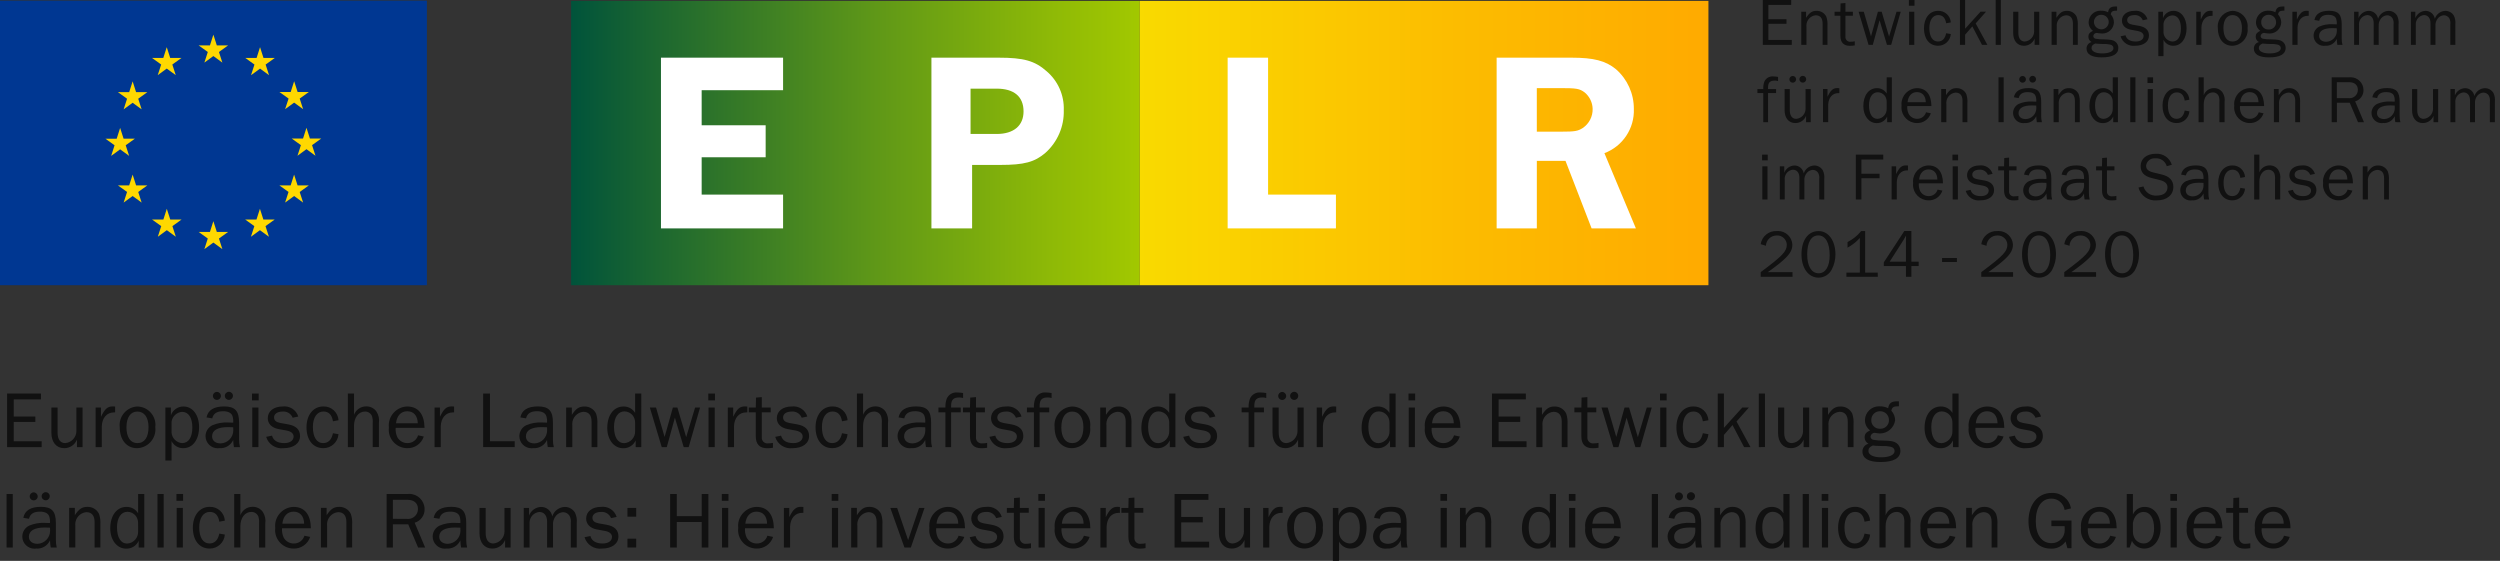 <?xml version="1.0" encoding="UTF-8" standalone="no"?><!DOCTYPE svg PUBLIC "-//W3C//DTD SVG 1.1//EN" "http://www.w3.org/Graphics/SVG/1.1/DTD/svg11.dtd"><svg width="100%" height="100%" viewBox="0 0 312 70" version="1.1" xmlns="http://www.w3.org/2000/svg" xmlns:xlink="http://www.w3.org/1999/xlink" xml:space="preserve" xmlns:serif="http://www.serif.com/" style="fill-rule:evenodd;clip-rule:evenodd;stroke-linejoin:round;stroke-miterlimit:2;"><rect x="0" y="0" width="312" height="70" fill="#333333" stroke="none"/><g id="Gruppe_1"><g id="Gruppe_8"><path id="Pfad_195" d="M223.615,5.6l-3.617,-0l0,-5.6l3.542,0l0,0.612l-2.844,-0l0,1.787l2.257,0l-0,0.571l-2.257,-0l0,2.014l2.919,0l-0,0.616Z" style="fill:#111;fill-rule:nonzero;"/><path id="Pfad_196" d="M227.461,5.6l0,-2.66c0,-0.68 -0.3,-1.032 -0.872,-1.032c-0.65,0.065 -1.15,0.619 -1.15,1.272c-0,0.049 0.002,0.097 0.008,0.146l0,2.274l-0.648,-0l-0,-4.138l0.6,-0l0,0.763c0.428,-0.654 0.754,-0.872 1.309,-0.872c0.52,-0.018 1.003,0.277 1.226,0.747c0.116,0.357 0.161,0.733 0.134,1.108l0,2.392l-0.607,-0Z" style="fill:#111;fill-rule:nonzero;"/><path id="Pfad_197" d="M231.473,5.668c-0.198,0.033 -0.399,0.05 -0.6,0.05c-0.788,-0 -1.192,-0.42 -1.192,-1.259l-0,-2.492l-0.73,0l-0,-0.5l0.73,0l0.025,-1.04l0.605,-0.051l-0,1.091l0.93,0l-0,0.5l-0.93,0l-0,2.594c-0.003,0.023 -0.004,0.046 -0.004,0.069c-0,0.321 0.264,0.584 0.584,0.584c0.03,0 0.061,-0.002 0.091,-0.007c0.166,0.001 0.332,-0.016 0.495,-0.051l-0.004,0.512Z" style="fill:#111;fill-rule:nonzero;"/><path id="Pfad_198" d="M236.016,5.6l-0.521,-0l-0.923,-3.071l-0.848,3.071l-0.528,-0l-1.242,-4.138l0.646,-0l0.9,3.08l0.864,-3.08l0.469,-0l0.924,3.1l0.931,-3.1l0.522,-0l-1.194,4.138Z" style="fill:#111;fill-rule:nonzero;"/><path id="Pfad_199" d="M238.928,0.715l-0.7,-0l-0,-0.713l0.7,-0l0,0.713Zm-0.025,4.885l-0.646,-0l0,-4.138l0.646,-0l0,4.138Z" style="fill:#111;fill-rule:nonzero;"/><path id="Pfad_200" d="M243.461,4.248c-0.057,0.829 -0.764,1.477 -1.595,1.461c-1.067,-0 -1.755,-0.848 -1.755,-2.174c-0,-1.3 0.713,-2.182 1.763,-2.182c0.829,-0.033 1.542,0.615 1.587,1.444l-0.579,0.109c-0.109,-0.68 -0.445,-1.024 -0.991,-1.024c-0.681,-0 -1.107,0.621 -1.107,1.628c0,1.041 0.4,1.671 1.066,1.671c0.545,-0 0.889,-0.344 1.032,-1.032l0.579,0.099Z" style="fill:#111;fill-rule:nonzero;"/><path id="Pfad_201" d="M247.355,5.6l-1.208,-2.308l-0.9,1.033l0,1.275l-0.647,-0l0,-5.6l0.647,-0l0,3.584l1.922,-2.124l0.687,0l-1.292,1.461l1.461,2.677l-0.67,0.002Z" style="fill:#111;fill-rule:nonzero;"/><rect id="Pfad_202" x="249.062" y="0" width="0.646" height="5.6" style="fill:#111;fill-rule:nonzero;"/><path id="Pfad_203" d="M253.922,5.6l0,-0.789c-0.215,0.55 -0.753,0.911 -1.344,0.9c-0.814,0 -1.335,-0.621 -1.335,-1.6l-0,-2.649l0.648,-0l-0,2.644c-0,0.68 0.294,1.075 0.8,1.075c0.658,-0.053 1.171,-0.609 1.171,-1.269c0,-0.039 -0.001,-0.077 -0.005,-0.116l-0,-2.334l0.646,-0l-0,4.138l-0.581,-0Z" style="fill:#111;fill-rule:nonzero;"/><path id="Pfad_204" d="M258.698,5.6l0,-2.66c0,-0.68 -0.3,-1.032 -0.872,-1.032c-0.649,0.065 -1.15,0.618 -1.15,1.271c0,0.049 0.003,0.098 0.009,0.147l0,2.274l-0.646,-0l0,-4.138l0.6,-0l0,0.763c0.428,-0.654 0.755,-0.872 1.309,-0.872c0.52,-0.018 1.003,0.277 1.225,0.747c0.117,0.357 0.163,0.733 0.135,1.108l-0,2.392l-0.61,-0Z" style="fill:#111;fill-rule:nonzero;"/><path id="Pfad_205" d="M264.211,1.328c-0.562,0 -0.721,0.093 -0.787,0.47c0.249,0.274 0.39,0.63 0.394,1c-0.027,0.768 -0.667,1.385 -1.435,1.385c-0.05,-0 -0.101,-0.003 -0.151,-0.008c-0.096,0.001 -0.192,-0.008 -0.286,-0.025c-0.135,-0.025 -0.243,-0.043 -0.269,-0.043c-0.226,0.001 -0.416,0.175 -0.436,0.4c0.009,0.17 0.142,0.31 0.311,0.328c0.321,0.061 0.648,0.086 0.974,0.075c0.88,0.025 1.158,0.076 1.426,0.261c0.264,0.183 0.421,0.485 0.419,0.806c0,0.78 -0.706,1.184 -2.08,1.184c-1.234,0 -1.89,-0.378 -1.89,-1.092c-0.011,-0.387 0.253,-0.732 0.63,-0.822c-0.25,-0.129 -0.406,-0.39 -0.4,-0.672c0,-0.335 0.151,-0.528 0.571,-0.73c-0.35,-0.254 -0.552,-0.667 -0.538,-1.1c0.026,-0.783 0.677,-1.414 1.461,-1.414c0.031,0 0.062,0.001 0.093,0.003c0.302,-0.007 0.601,0.06 0.872,0.193c0.085,-0.528 0.337,-0.721 0.958,-0.721c0.056,-0 0.112,0.002 0.167,0.008l-0.004,0.514Zm-3.188,4.675c-0,0.4 0.511,0.664 1.316,0.664c0.874,0 1.42,-0.251 1.42,-0.655c-0,-0.235 -0.144,-0.386 -0.429,-0.453c-0.281,-0.061 -0.569,-0.084 -0.856,-0.067c-0.033,-0 -0.21,-0.008 -0.461,-0.017c-0.18,-0.003 -0.36,-0.016 -0.538,-0.041c-0.342,0.166 -0.452,0.301 -0.452,0.568l-0,0.001Zm0.3,-3.231c0.02,0.493 0.431,0.887 0.924,0.887c0.5,0 0.914,-0.404 0.925,-0.904c0,-0.002 0,-0.004 0,-0.006c0,-0.494 -0.406,-0.9 -0.9,-0.9c-0.008,-0 -0.016,-0 -0.024,0c-0.012,-0 -0.023,-0.001 -0.035,-0.001c-0.488,0 -0.891,0.403 -0.891,0.891c0,0.011 0.001,0.022 0.001,0.033Z" style="fill:#111;fill-rule:nonzero;"/><path id="Pfad_206" d="M265.262,4.4c0.135,0.512 0.58,0.781 1.285,0.781c0.588,-0 0.974,-0.269 0.974,-0.688c0,-0.311 -0.252,-0.528 -0.714,-0.622l-0.873,-0.159c-0.7,-0.134 -1.116,-0.554 -1.116,-1.141c-0,-0.722 0.621,-1.217 1.545,-1.217c0.728,-0.101 1.429,0.346 1.645,1.049l-0.588,0.127c-0.167,-0.427 -0.601,-0.692 -1.057,-0.646c-0.538,0 -0.89,0.243 -0.89,0.612c-0,0.311 0.211,0.5 0.646,0.579l0.815,0.143c0.846,0.151 1.258,0.554 1.258,1.225c0,0.764 -0.68,1.267 -1.72,1.267c-0.812,0.106 -1.589,-0.399 -1.821,-1.184l0.611,-0.126Z" style="fill:#111;fill-rule:nonzero;"/><path id="Pfad_207" d="M269.359,7.002l0,-5.54l0.58,-0l0,0.806c0.195,-0.552 0.723,-0.921 1.309,-0.916c0.965,0 1.637,0.882 1.637,2.157c0,1.309 -0.663,2.2 -1.637,2.2c-0.523,0.022 -1.012,-0.269 -1.243,-0.739l0,2.032l-0.646,-0Zm0.647,-2.9c0.055,0.578 0.521,1.037 1.1,1.083c0.679,-0 1.073,-0.605 1.073,-1.637c0,-1.016 -0.4,-1.629 -1.073,-1.629c-0.559,0.041 -1.019,0.469 -1.1,1.024l0,1.159Z" style="fill:#111;fill-rule:nonzero;"/><path id="Pfad_208" d="M274.094,5.6l0,-4.138l0.561,-0l0,0.965c0.412,-0.84 0.689,-1.082 1.243,-1.082c0.051,-0 0.143,0.008 0.234,0.017l0,0.613l-0.133,-0c-0.731,-0 -1.225,0.57 -1.259,1.435l0,2.19l-0.646,-0Z" style="fill:#111;fill-rule:nonzero;"/><path id="Pfad_209" d="M280.498,3.52c0.009,0.076 0.013,0.153 0.013,0.229c0,1.063 -0.864,1.943 -1.927,1.961c-1.091,-0 -1.8,-0.872 -1.8,-2.2c-0.008,-0.073 -0.012,-0.146 -0.012,-0.219c-0,-1.033 0.825,-1.895 1.858,-1.938c1.039,0.019 1.884,0.879 1.884,1.919c0,0.083 -0.005,0.166 -0.016,0.248Zm-3.012,-0c0,1.05 0.419,1.662 1.14,1.662c0.738,-0 1.167,-0.605 1.167,-1.662c0,-1.024 -0.436,-1.637 -1.167,-1.637c-0.713,-0.001 -1.145,0.603 -1.145,1.637l0.005,-0Z" style="fill:#111;fill-rule:nonzero;"/><path id="Pfad_210" d="M285.093,1.328c-0.562,0 -0.722,0.093 -0.788,0.47c0.249,0.274 0.389,0.63 0.394,1c-0.027,0.768 -0.667,1.385 -1.435,1.385c-0.05,-0 -0.1,-0.003 -0.15,-0.008c-0.096,0.001 -0.192,-0.008 -0.286,-0.025c-0.134,-0.025 -0.243,-0.043 -0.269,-0.043c-0.226,0.001 -0.416,0.175 -0.437,0.4c0.009,0.17 0.142,0.31 0.311,0.328c0.321,0.061 0.648,0.086 0.974,0.075c0.882,0.025 1.157,0.076 1.427,0.261c0.264,0.182 0.422,0.485 0.419,0.806c0,0.78 -0.7,1.184 -2.081,1.184c-1.234,0 -1.889,-0.378 -1.889,-1.092c-0.011,-0.387 0.253,-0.732 0.63,-0.822c-0.251,-0.129 -0.406,-0.39 -0.4,-0.672c0,-0.335 0.151,-0.528 0.57,-0.73c-0.35,-0.255 -0.551,-0.668 -0.536,-1.1c0.024,-0.783 0.675,-1.414 1.458,-1.414c0.032,-0 0.063,0.001 0.094,0.003c0.303,-0.007 0.602,0.06 0.874,0.193c0.084,-0.528 0.336,-0.721 0.957,-0.721c0.056,-0 0.112,0.002 0.167,0.008l-0.004,0.514Zm-3.188,4.675c0,0.4 0.511,0.664 1.317,0.664c0.872,0 1.419,-0.251 1.419,-0.655c0,-0.235 -0.142,-0.386 -0.428,-0.453c-0.281,-0.061 -0.569,-0.084 -0.856,-0.067c-0.033,-0 -0.209,-0.008 -0.46,-0.017c-0.18,-0.003 -0.36,-0.016 -0.539,-0.041c-0.349,0.166 -0.457,0.301 -0.457,0.568l0.004,0.001Zm0.3,-3.231c-0.001,0.015 -0.001,0.03 -0.001,0.045c-0,0.474 0.389,0.863 0.863,0.863c0.021,0 0.041,-0.001 0.062,-0.002c0.017,0.001 0.034,0.002 0.052,0.002c0.478,-0 0.873,-0.395 0.873,-0.873c-0,-0.018 -0.001,-0.036 -0.002,-0.053c0,-0.002 0,-0.004 0,-0.006c0,-0.494 -0.406,-0.9 -0.9,-0.9c-0.008,-0 -0.015,-0 -0.023,0c-0.012,-0.001 -0.024,-0.001 -0.037,-0.001c-0.488,0 -0.89,0.402 -0.89,0.89c0,0.012 0.001,0.023 0.001,0.035l0.002,0Z" style="fill:#111;fill-rule:nonzero;"/><path id="Pfad_211" d="M286.089,5.6l0,-4.138l0.563,-0l0,0.965c0.411,-0.84 0.688,-1.082 1.242,-1.082c0.05,-0 0.141,0.008 0.235,0.017l0,0.613l-0.135,-0c-0.729,-0 -1.225,0.57 -1.258,1.435l-0,2.19l-0.647,-0Z" style="fill:#111;fill-rule:nonzero;"/><path id="Pfad_212" d="M291.704,5.6c-0.044,-0.247 -0.069,-0.496 -0.075,-0.747c-0.253,0.563 -0.837,0.907 -1.452,0.856c-0.058,0.008 -0.117,0.012 -0.175,0.012c-0.695,0 -1.266,-0.571 -1.266,-1.266c-0,-0.49 0.284,-0.938 0.728,-1.146c0.514,-0.218 1.071,-0.316 1.629,-0.286c0.1,-0 0.3,0.009 0.536,0.017c0.023,-0.241 -0.006,-0.485 -0.084,-0.714c-0.117,-0.311 -0.461,-0.478 -0.965,-0.478c-0.655,-0 -1.032,0.243 -1.141,0.747l-0.6,-0.1c0.151,-0.764 0.764,-1.15 1.845,-1.15c1.133,-0 1.561,0.461 1.561,1.7l0,1.754c-0.006,0.272 0.026,0.543 0.093,0.806l-0.634,-0.005Zm-0.075,-2.073c-0.226,-0.008 -0.443,-0.017 -0.545,-0.017c-1.083,-0 -1.662,0.336 -1.662,0.966c0,0.453 0.352,0.738 0.9,0.738c0.73,-0.022 1.318,-0.629 1.318,-1.359c0,-0.02 -0,-0.04 -0.001,-0.06l-0.01,-0.268Z" style="fill:#111;fill-rule:nonzero;"/><path id="Pfad_213" d="M298.716,5.6l0,-2.568c0.036,-0.26 -0.011,-0.525 -0.135,-0.756c-0.143,-0.227 -0.393,-0.367 -0.662,-0.369c-0.285,0.013 -0.553,0.144 -0.739,0.361c-0.238,0.276 -0.353,0.637 -0.319,1l-0,2.333l-0.626,-0l-0,-2.72c-0,-0.612 -0.31,-1 -0.814,-1c-0.577,0.057 -1.022,0.548 -1.022,1.128c0,0.038 0.002,0.076 0.006,0.114l0,2.476l-0.611,-0l0,-4.138l0.553,-0l0,0.8c0.202,-0.525 0.698,-0.882 1.26,-0.907c0.58,-0.007 1.084,0.417 1.175,0.99c0.182,-0.573 0.708,-0.971 1.309,-0.99c0.442,-0.004 0.853,0.231 1.075,0.613c0.155,0.333 0.215,0.701 0.176,1.066l0,2.568l-0.626,-0.001Z" style="fill:#111;fill-rule:nonzero;"/><path id="Pfad_214" d="M305.801,5.6l0,-2.568c0.036,-0.26 -0.011,-0.524 -0.134,-0.756c-0.144,-0.228 -0.395,-0.367 -0.664,-0.369c-0.285,0.014 -0.553,0.144 -0.739,0.361c-0.238,0.276 -0.353,0.637 -0.318,1l0,2.333l-0.622,-0l0,-2.72c0,-0.612 -0.311,-1 -0.816,-1c-0.576,0.057 -1.021,0.548 -1.021,1.127c0,0.039 0.002,0.077 0.006,0.115l0,2.476l-0.612,-0l0,-4.138l0.552,-0l0,0.8c0.202,-0.525 0.699,-0.883 1.261,-0.907c0.581,-0.008 1.084,0.417 1.175,0.99c0.182,-0.573 0.708,-0.971 1.309,-0.99c0.441,-0.003 0.852,0.231 1.074,0.613c0.155,0.333 0.215,0.701 0.176,1.066l-0,2.568l-0.627,-0.001Z" style="fill:#111;fill-rule:nonzero;"/><path id="Pfad_215" d="M221.659,11.614l-1.005,-0l0,3.636l-0.6,0l0,-3.634l-0.73,-0l0,-0.5l0.73,-0c-0.014,-0.313 0.032,-0.627 0.135,-0.923c0.187,-0.431 0.632,-0.696 1.1,-0.654c0.206,0.003 0.411,0.023 0.614,0.058l0,0.52c-0.126,-0.037 -0.256,-0.057 -0.387,-0.059c-0.638,-0 -0.863,0.244 -0.863,0.9l0,0.159l1.005,-0l0.001,0.497Z" style="fill:#111;fill-rule:nonzero;"/><path id="Pfad_216" d="M225.397,15.248l0,-0.79c-0.215,0.55 -0.753,0.91 -1.344,0.9c-0.814,-0 -1.335,-0.621 -1.335,-1.6l-0,-2.644l0.648,-0l0,2.644c0,0.679 0.294,1.074 0.8,1.074c0.658,-0.053 1.171,-0.61 1.171,-1.27c0,-0.038 -0.002,-0.077 -0.005,-0.115l0,-2.333l0.646,-0l-0,4.138l-0.581,-0.004Zm-1.243,-5.356c0,0.003 0,0.006 0,0.009c0,0.23 -0.19,0.42 -0.42,0.42c-0.23,-0 -0.42,-0.19 -0.42,-0.42c0,-0.225 0.18,-0.411 0.404,-0.42c0.005,-0 0.011,-0 0.016,-0c0.227,-0 0.415,0.184 0.42,0.411Zm1.259,-0.007c0,0.002 0,0.003 0,0.005c0,0.231 -0.189,0.421 -0.42,0.422c-0.001,0 -0.003,0 -0.005,0c-0.232,0 -0.424,-0.191 -0.424,-0.424c0,-0.231 0.189,-0.422 0.42,-0.424c0.002,-0 0.004,-0 0.006,-0c0.231,-0 0.422,0.19 0.423,0.421Z" style="fill:#111;fill-rule:nonzero;"/><path id="Pfad_217" d="M227.511,15.245l-0,-4.138l0.562,-0l-0,0.965c0.411,-0.84 0.688,-1.082 1.243,-1.082c0.05,-0 0.143,0.008 0.235,0.017l0,0.613l-0.133,-0c-0.731,-0 -1.225,0.57 -1.259,1.435l-0,2.19l-0.648,-0Z" style="fill:#111;fill-rule:nonzero;"/><path id="Pfad_218" d="M236.102,15.248l-0.587,-0l-0,-0.705c-0.227,0.515 -0.747,0.841 -1.309,0.822c-0.956,-0 -1.662,-0.89 -1.662,-2.115c-0,-1.36 0.681,-2.25 1.712,-2.25c0.49,-0.005 0.948,0.252 1.2,0.672l0,-2.022l0.646,0l0,5.598Zm-0.646,-2.544c0.006,-0.275 -0.079,-0.543 -0.243,-0.764c-0.212,-0.266 -0.532,-0.423 -0.872,-0.428c-0.664,-0 -1.091,0.638 -1.091,1.621c0,1.074 0.394,1.7 1.065,1.7c0.659,-0.038 1.172,-0.607 1.142,-1.267l-0.001,-0.862Z" style="fill:#111;fill-rule:nonzero;"/><path id="Pfad_219" d="M240.968,14.14c-0.244,0.751 -0.965,1.252 -1.754,1.217c-1.052,-0.009 -1.913,-0.877 -1.913,-1.93c-0,-0.075 0.004,-0.151 0.013,-0.226c-0.008,-0.074 -0.012,-0.148 -0.012,-0.222c-0,-1.066 0.861,-1.95 1.926,-1.978c1.151,-0 1.8,0.8 1.812,2.233l-3.013,-0c-0.028,0.331 0.031,0.663 0.169,0.965c0.207,0.39 0.615,0.633 1.057,0.63c0.511,0.012 0.971,-0.323 1.116,-0.814l0.599,0.125Zm-0.63,-1.385c-0.016,-0.789 -0.428,-1.259 -1.108,-1.259c-0.646,-0 -1.09,0.478 -1.166,1.259l2.274,-0Z" style="fill:#111;fill-rule:nonzero;"/><path id="Pfad_220" d="M244.921,15.248l0,-2.661c0,-0.68 -0.3,-1.032 -0.872,-1.032c-0.65,0.065 -1.15,0.619 -1.15,1.272c-0,0.049 0.002,0.097 0.008,0.146l0,2.275l-0.646,-0l0,-4.138l0.6,-0l0,0.764c0.429,-0.654 0.756,-0.873 1.309,-0.873c0.52,-0.017 1.003,0.277 1.226,0.747c0.117,0.357 0.163,0.733 0.135,1.108l0,2.392l-0.61,-0Z" style="fill:#111;fill-rule:nonzero;"/><rect id="Pfad_221" x="249.413" y="9.648" width="0.647" height="5.6" style="fill:#111;fill-rule:nonzero;"/><path id="Pfad_222" d="M254.198,15.248c-0.043,-0.247 -0.068,-0.496 -0.075,-0.747c-0.253,0.563 -0.838,0.907 -1.453,0.856c-0.058,0.008 -0.116,0.012 -0.174,0.012c-0.695,0 -1.266,-0.571 -1.266,-1.266c-0,-0.49 0.284,-0.938 0.728,-1.146c0.514,-0.218 1.071,-0.316 1.628,-0.286c0.1,-0 0.3,0.009 0.538,0.017c0.022,-0.241 -0.007,-0.485 -0.085,-0.714c-0.118,-0.311 -0.461,-0.478 -0.966,-0.478c-0.653,-0 -1.033,0.243 -1.14,0.746l-0.6,-0.1c0.151,-0.763 0.763,-1.15 1.847,-1.15c1.133,-0 1.561,0.461 1.561,1.7l-0,1.754c-0.006,0.272 0.025,0.543 0.092,0.806l-0.635,-0.004Zm-0.075,-2.074c-0.229,-0.008 -0.446,-0.017 -0.546,-0.017c-1.083,-0 -1.662,0.336 -1.662,0.966c-0,0.453 0.353,0.738 0.9,0.738c0.73,-0.022 1.318,-0.628 1.318,-1.358c0,-0.021 -0,-0.041 -0.001,-0.061l-0.009,-0.268Zm-1.285,-3.282c0,0.003 0,0.006 0,0.009c0,0.23 -0.19,0.42 -0.42,0.42c-0.23,-0 -0.42,-0.19 -0.42,-0.42c0,-0.225 0.18,-0.411 0.404,-0.42c0.006,-0 0.011,-0 0.017,-0c0.227,-0 0.415,0.184 0.419,0.411Zm1.26,-0.007c0,0.001 0,0.003 0,0.004c0,0.231 -0.189,0.421 -0.42,0.423c-0.001,0 -0.002,0 -0.004,0c-0.232,0 -0.424,-0.191 -0.424,-0.424c0,-0.231 0.19,-0.422 0.421,-0.424c0.001,-0 0.003,-0 0.004,-0c0.231,-0 0.422,0.19 0.423,0.421Z" style="fill:#111;fill-rule:nonzero;"/><path id="Pfad_223" d="M258.948,15.248l0,-2.661c0,-0.68 -0.3,-1.032 -0.872,-1.032c-0.649,0.066 -1.149,0.619 -1.149,1.272c-0,0.048 0.002,0.097 0.008,0.146l0,2.275l-0.646,-0l0,-4.138l0.6,-0l0,0.764c0.428,-0.654 0.755,-0.873 1.309,-0.873c0.52,-0.017 1.002,0.277 1.225,0.747c0.117,0.357 0.162,0.733 0.134,1.108l0,2.392l-0.609,-0Z" style="fill:#111;fill-rule:nonzero;"/><path id="Pfad_224" d="M264.314,15.248l-0.587,-0l0,-0.705c-0.226,0.515 -0.747,0.842 -1.309,0.822c-0.957,-0 -1.661,-0.89 -1.661,-2.115c0,-1.36 0.68,-2.25 1.713,-2.25c0.491,-0.006 0.949,0.251 1.2,0.672l0,-2.022l0.646,0l-0.002,5.598Zm-0.646,-2.544c0.007,-0.274 -0.077,-0.544 -0.241,-0.764c-0.212,-0.267 -0.533,-0.424 -0.874,-0.428c-0.663,-0 -1.091,0.638 -1.091,1.621c0,1.074 0.4,1.7 1.067,1.7c0.659,-0.038 1.172,-0.608 1.14,-1.267l-0.001,-0.862Z" style="fill:#111;fill-rule:nonzero;"/><rect id="Pfad_225" x="265.859" y="9.648" width="0.646" height="5.6" style="fill:#111;fill-rule:nonzero;"/><path id="Pfad_226" d="M268.704,10.363l-0.7,-0l0,-0.713l0.7,-0l0,0.713Zm-0.026,4.885l-0.646,-0l0,-4.138l0.646,-0l0,4.138Z" style="fill:#111;fill-rule:nonzero;"/><path id="Pfad_227" d="M273.237,13.897c-0.058,0.831 -0.767,1.478 -1.6,1.46c-1.066,-0 -1.754,-0.848 -1.754,-2.174c-0,-1.3 0.715,-2.182 1.763,-2.182c0.829,-0.033 1.542,0.615 1.587,1.444l-0.579,0.109c-0.109,-0.68 -0.446,-1.024 -0.99,-1.024c-0.68,-0 -1.108,0.621 -1.108,1.628c0,1.041 0.4,1.671 1.065,1.671c0.546,-0 0.89,-0.344 1.033,-1.032l0.583,0.1Z" style="fill:#111;fill-rule:nonzero;"/><path id="Pfad_228" d="M276.981,15.248l0,-2.51c0.023,-0.252 -0.006,-0.506 -0.085,-0.747c-0.125,-0.285 -0.411,-0.468 -0.722,-0.461c-0.671,-0 -1.148,0.612 -1.148,1.485l-0,2.233l-0.647,-0l-0,-5.6l0.647,-0l-0,2.229c0.194,-0.53 0.703,-0.884 1.267,-0.881c0.43,-0.015 0.838,0.191 1.082,0.545c0.227,0.356 0.317,0.783 0.253,1.2l0,2.51l-0.647,-0.003Z" style="fill:#111;fill-rule:nonzero;"/><path id="Pfad_229" d="M282.489,14.14c-0.245,0.751 -0.966,1.251 -1.755,1.217c-1.052,-0.009 -1.913,-0.877 -1.913,-1.929c-0,-0.076 0.004,-0.152 0.013,-0.227c-0.008,-0.074 -0.012,-0.148 -0.012,-0.222c-0,-1.065 0.86,-1.949 1.925,-1.978c1.151,-0 1.8,0.8 1.814,2.233l-3.013,-0c-0.027,0.331 0.031,0.663 0.167,0.965c0.208,0.389 0.616,0.632 1.057,0.63c0.512,0.012 0.971,-0.323 1.117,-0.814l0.6,0.125Zm-0.629,-1.385c-0.017,-0.789 -0.428,-1.259 -1.109,-1.259c-0.646,-0 -1.091,0.478 -1.167,1.259l2.276,-0Z" style="fill:#111;fill-rule:nonzero;"/><path id="Pfad_230" d="M286.443,15.248l0,-2.661c0,-0.68 -0.3,-1.032 -0.874,-1.032c-0.649,0.065 -1.15,0.618 -1.15,1.271c0,0.049 0.003,0.098 0.009,0.147l0,2.275l-0.648,-0l0,-4.138l0.6,-0l0,0.764c0.429,-0.654 0.757,-0.873 1.309,-0.873c0.52,-0.017 1.003,0.277 1.226,0.747c0.117,0.357 0.163,0.733 0.135,1.108l-0,2.392l-0.607,-0Z" style="fill:#111;fill-rule:nonzero;"/><path id="Pfad_231" d="M294.278,15.248l-1.033,-2.426l-1.6,-0l0,2.426l-0.653,-0l0,-5.6l2.2,-0c0.057,-0.006 0.115,-0.009 0.172,-0.009c0.867,-0 1.584,0.704 1.6,1.57c0.03,0.662 -0.404,1.263 -1.042,1.443l1.1,2.594l-0.744,0.002Zm-1.175,-3c0.043,0.006 0.087,0.008 0.13,0.008c0.564,0 1.028,-0.464 1.028,-1.028c0,-0.009 0,-0.019 0,-0.029c0,-0.58 -0.411,-0.94 -1.074,-0.94l-1.549,-0l0,1.989l1.465,-0Z" style="fill:#111;fill-rule:nonzero;"/><path id="Pfad_232" d="M298.933,15.245c-0.044,-0.247 -0.069,-0.496 -0.076,-0.747c-0.252,0.563 -0.836,0.907 -1.45,0.856c-0.059,0.008 -0.119,0.013 -0.178,0.013c-0.695,-0 -1.266,-0.572 -1.266,-1.266c-0,-0.491 0.285,-0.939 0.729,-1.147c0.514,-0.218 1.071,-0.315 1.629,-0.286c0.1,-0 0.3,0.009 0.536,0.017c0.022,-0.241 -0.006,-0.484 -0.083,-0.714c-0.118,-0.311 -0.462,-0.478 -0.966,-0.478c-0.654,-0 -1.032,0.243 -1.141,0.746l-0.6,-0.1c0.15,-0.763 0.764,-1.15 1.847,-1.15c1.133,-0 1.561,0.461 1.561,1.7l0,1.756c-0.006,0.272 0.025,0.543 0.093,0.806l-0.635,-0.006Zm-0.076,-2.074c-0.227,-0.008 -0.443,-0.017 -0.545,-0.017c-1.082,-0 -1.662,0.336 -1.662,0.966c0,0.453 0.352,0.738 0.9,0.738c0.73,-0.022 1.319,-0.629 1.319,-1.359c0,-0.02 -0,-0.04 -0.001,-0.06l-0.011,-0.268Z" style="fill:#111;fill-rule:nonzero;"/><path id="Pfad_233" d="M303.703,15.248l-0,-0.79c-0.216,0.55 -0.753,0.91 -1.344,0.9c-0.815,-0 -1.335,-0.621 -1.335,-1.6l-0,-2.644l0.648,-0l-0,2.644c-0,0.679 0.294,1.074 0.8,1.074c0.658,-0.053 1.172,-0.609 1.172,-1.27c0,-0.038 -0.002,-0.077 -0.005,-0.115l-0,-2.333l0.646,-0l-0,4.138l-0.582,-0.004Z" style="fill:#111;fill-rule:nonzero;"/><path id="Pfad_234" d="M310.736,15.248l0,-2.568c0.036,-0.26 -0.011,-0.525 -0.135,-0.756c-0.144,-0.228 -0.394,-0.367 -0.663,-0.369c-0.286,0.014 -0.554,0.144 -0.74,0.361c-0.237,0.276 -0.352,0.637 -0.318,1l0,2.334l-0.622,-0l0,-2.72c0,-0.612 -0.31,-1 -0.814,-1c-0.576,0.057 -1.021,0.547 -1.021,1.127c0,0.038 0.002,0.077 0.006,0.115l0,2.476l-0.614,-0l0,-4.138l0.554,-0l0,0.8c0.202,-0.525 0.697,-0.882 1.259,-0.907c0.581,-0.008 1.084,0.416 1.175,0.99c0.182,-0.573 0.708,-0.971 1.309,-0.99c0.442,-0.004 0.853,0.231 1.074,0.613c0.155,0.333 0.216,0.701 0.176,1.066l0,2.568l-0.626,-0.002Z" style="fill:#111;fill-rule:nonzero;"/><path id="Pfad_235" d="M220.611,20.012l-0.7,-0l-0,-0.714l0.7,-0l-0,0.714Zm-0.026,4.885l-0.646,-0l0,-4.139l0.646,0l0,4.139Z" style="fill:#111;fill-rule:nonzero;"/><path id="Pfad_236" d="M227.041,24.895l-0,-2.569c0.036,-0.26 -0.011,-0.525 -0.135,-0.756c-0.144,-0.228 -0.394,-0.367 -0.664,-0.369c-0.285,0.014 -0.552,0.144 -0.738,0.361c-0.237,0.276 -0.353,0.637 -0.319,1l-0,2.334l-0.621,-0l-0,-2.719c-0,-0.612 -0.31,-1 -0.814,-1c-0.576,0.057 -1.021,0.547 -1.021,1.127c0,0.038 0.002,0.077 0.006,0.115l-0,2.476l-0.614,-0l-0,-4.135l0.554,-0l-0,0.8c0.202,-0.525 0.698,-0.882 1.26,-0.907c0.581,-0.008 1.084,0.417 1.174,0.991c0.182,-0.573 0.709,-0.972 1.31,-0.991c0.442,-0.003 0.852,0.231 1.074,0.613c0.154,0.333 0.215,0.701 0.176,1.066l-0,2.569l-0.628,-0.006Z" style="fill:#111;fill-rule:nonzero;"/><path id="Pfad_237" d="M231.607,24.898l-0,-5.6l3.425,-0l-0,0.612l-2.728,0l-0,1.771l2.266,0l-0,0.562l-2.266,0l-0,2.655l-0.697,-0Z" style="fill:#111;fill-rule:nonzero;"/><path id="Pfad_238" d="M236.074,24.896l0,-4.138l0.563,-0l0,0.965c0.411,-0.839 0.688,-1.082 1.243,-1.082c0.049,-0 0.142,0.007 0.235,0.016l0,0.608l-0.135,-0c-0.731,-0 -1.226,0.57 -1.259,1.435l0,2.191l-0.647,0.005Z" style="fill:#111;fill-rule:nonzero;"/><path id="Pfad_239" d="M242.413,23.787c-0.244,0.752 -0.965,1.252 -1.755,1.217c-1.052,-0.009 -1.913,-0.877 -1.913,-1.929c-0,-0.076 0.004,-0.152 0.013,-0.227c-0.008,-0.074 -0.013,-0.148 -0.013,-0.223c0,-1.065 0.861,-1.949 1.926,-1.977c1.15,-0 1.8,0.8 1.813,2.232l-3.014,-0c-0.027,0.331 0.031,0.664 0.169,0.966c0.207,0.39 0.616,0.633 1.057,0.63c0.512,0.012 0.971,-0.323 1.116,-0.814l0.601,0.125Zm-0.631,-1.384c-0.015,-0.79 -0.428,-1.259 -1.107,-1.259c-0.646,-0 -1.091,0.478 -1.167,1.259l2.274,-0Z" style="fill:#111;fill-rule:nonzero;"/><path id="Pfad_240" d="M244.367,20.012l-0.7,-0l-0,-0.714l0.7,-0l-0,0.714Zm-0.025,4.885l-0.646,-0l0,-4.139l0.646,0l-0,4.139Z" style="fill:#111;fill-rule:nonzero;"/><path id="Pfad_241" d="M245.93,23.695c0.133,0.512 0.578,0.781 1.284,0.781c0.587,0 0.974,-0.269 0.974,-0.688c0,-0.311 -0.251,-0.528 -0.713,-0.621l-0.872,-0.159c-0.705,-0.135 -1.116,-0.554 -1.116,-1.142c0,-0.722 0.62,-1.217 1.544,-1.217c0.728,-0.1 1.429,0.347 1.645,1.05l-0.588,0.126c-0.167,-0.427 -0.601,-0.692 -1.057,-0.646c-0.538,0 -0.89,0.243 -0.89,0.612c0,0.311 0.21,0.5 0.646,0.579l0.816,0.143c0.846,0.151 1.258,0.553 1.258,1.225c0,0.763 -0.68,1.267 -1.721,1.267c-0.812,0.105 -1.587,-0.399 -1.821,-1.183l0.611,-0.127Z" style="fill:#111;fill-rule:nonzero;"/><path id="Pfad_242" d="M251.897,24.963c-0.198,0.033 -0.399,0.05 -0.6,0.05c-0.787,-0 -1.191,-0.42 -1.191,-1.259l-0,-2.492l-0.73,-0l-0,-0.5l0.73,-0l0.026,-1.041l0.6,-0.051l-0,1.092l0.932,-0l-0,0.5l-0.932,-0l-0,2.594c-0.003,0.023 -0.004,0.046 -0.004,0.069c-0,0.321 0.263,0.584 0.584,0.584c0.031,0 0.062,-0.002 0.092,-0.007c0.166,0.001 0.331,-0.016 0.493,-0.05l-0,0.511Z" style="fill:#111;fill-rule:nonzero;"/><path id="Pfad_243" d="M255.466,24.896c-0.043,-0.247 -0.069,-0.496 -0.076,-0.747c-0.252,0.563 -0.836,0.908 -1.451,0.856c-0.06,0.009 -0.12,0.013 -0.18,0.013c-0.694,-0 -1.266,-0.572 -1.266,-1.266c0,-0.491 0.286,-0.939 0.73,-1.147c0.515,-0.217 1.073,-0.315 1.631,-0.285c0.1,-0 0.3,0.008 0.535,0.017c0.023,-0.241 -0.006,-0.484 -0.083,-0.713c-0.117,-0.311 -0.462,-0.478 -0.964,-0.478c-0.656,-0 -1.033,0.243 -1.143,0.747l-0.6,-0.1c0.151,-0.763 0.764,-1.149 1.847,-1.149c1.133,-0 1.561,0.461 1.561,1.695l-0,1.754c-0.006,0.272 0.025,0.543 0.093,0.806l-0.634,-0.003Zm-0.076,-2.074c-0.226,-0.008 -0.444,-0.017 -0.546,-0.017c-1.081,-0 -1.661,0.336 -1.661,0.966c-0,0.453 0.352,0.739 0.9,0.739c0.731,-0.022 1.319,-0.629 1.319,-1.36c0,-0.02 -0,-0.039 -0.001,-0.059l-0.011,-0.269Z" style="fill:#111;fill-rule:nonzero;"/><path id="Pfad_244" d="M260.158,24.896c-0.045,-0.247 -0.07,-0.496 -0.075,-0.747c-0.253,0.564 -0.838,0.908 -1.454,0.856c-0.058,0.008 -0.116,0.012 -0.174,0.012c-0.695,0 -1.266,-0.571 -1.266,-1.266c-0,-0.49 0.284,-0.938 0.728,-1.146c0.514,-0.217 1.07,-0.315 1.627,-0.285c0.1,-0 0.3,0.008 0.539,0.017c0.022,-0.241 -0.007,-0.484 -0.085,-0.713c-0.119,-0.311 -0.462,-0.478 -0.965,-0.478c-0.654,-0 -1.033,0.243 -1.142,0.747l-0.6,-0.1c0.151,-0.763 0.763,-1.149 1.846,-1.149c1.133,-0 1.562,0.461 1.562,1.695l-0,1.754c-0.005,0.271 0.025,0.543 0.091,0.806l-0.632,-0.003Zm-0.075,-2.074c-0.228,-0.008 -0.446,-0.017 -0.546,-0.017c-1.083,-0 -1.661,0.336 -1.661,0.966c-0,0.453 0.352,0.739 0.9,0.739c0.73,-0.023 1.317,-0.629 1.317,-1.359c0,-0.02 -0,-0.04 -0.001,-0.06l-0.009,-0.269Z" style="fill:#111;fill-rule:nonzero;"/><path id="Pfad_245" d="M264.122,24.963c-0.198,0.033 -0.399,0.05 -0.6,0.05c-0.79,-0 -1.191,-0.42 -1.191,-1.259l0,-2.492l-0.737,-0l0,-0.5l0.731,-0l0.025,-1.041l0.6,-0.051l0,1.092l0.933,-0l0,0.5l-0.933,-0l0,2.594c-0.003,0.023 -0.004,0.045 -0.004,0.068c0,0.321 0.264,0.585 0.585,0.585c0.03,0 0.061,-0.002 0.091,-0.007c0.168,0.001 0.336,-0.015 0.5,-0.05l0,0.511Z" style="fill:#111;fill-rule:nonzero;"/><path id="Pfad_246" d="M267.503,23.266c0.201,0.728 0.903,1.212 1.655,1.141c0.847,0 1.344,-0.386 1.344,-1.041c0,-0.411 -0.321,-0.738 -0.857,-0.864l-1.116,-0.285c-0.941,-0.235 -1.377,-0.705 -1.377,-1.5c0,-0.915 0.756,-1.528 1.889,-1.528c0.904,-0.067 1.74,0.509 2,1.377l-0.629,0.177c-0.175,-0.627 -0.779,-1.042 -1.427,-0.982c-0.04,-0.005 -0.081,-0.007 -0.121,-0.007c-0.526,-0 -0.972,0.4 -1.03,0.922c0,0.445 0.26,0.688 0.916,0.848l1.039,0.252c0.958,0.227 1.445,0.747 1.445,1.545c0,1.024 -0.814,1.687 -2.082,1.687c-1.041,0.088 -2.005,-0.59 -2.274,-1.6l0.625,-0.142Z" style="fill:#111;fill-rule:nonzero;"/><path id="Pfad_247" d="M275.068,24.896c-0.043,-0.247 -0.069,-0.496 -0.076,-0.747c-0.252,0.564 -0.837,0.908 -1.452,0.856c-0.059,0.008 -0.118,0.012 -0.177,0.012c-0.694,0 -1.266,-0.571 -1.266,-1.266c0,-0.49 0.285,-0.938 0.729,-1.146c0.514,-0.217 1.071,-0.315 1.629,-0.285c0.1,-0 0.3,0.008 0.536,0.017c0.023,-0.241 -0.006,-0.484 -0.085,-0.713c-0.117,-0.311 -0.461,-0.478 -0.964,-0.478c-0.654,-0 -1.033,0.243 -1.141,0.747l-0.6,-0.1c0.153,-0.763 0.764,-1.149 1.848,-1.149c1.133,-0 1.561,0.461 1.561,1.695l-0,1.754c-0.005,0.272 0.025,0.543 0.092,0.806l-0.634,-0.003Zm-0.076,-2.074c-0.227,-0.008 -0.445,-0.017 -0.546,-0.017c-1.083,-0 -1.661,0.336 -1.661,0.966c0,0.453 0.352,0.739 0.9,0.739c0.73,-0.023 1.317,-0.629 1.317,-1.359c0,-0.02 -0,-0.04 -0.001,-0.06l-0.009,-0.269Z" style="fill:#111;fill-rule:nonzero;"/><path id="Pfad_248" d="M280.18,23.544c-0.057,0.829 -0.763,1.476 -1.594,1.46c-1.065,-0 -1.755,-0.848 -1.755,-2.174c-0,-1.3 0.714,-2.182 1.763,-2.182c0.829,-0.032 1.54,0.616 1.585,1.444l-0.578,0.109c-0.109,-0.68 -0.445,-1.024 -0.99,-1.024c-0.68,-0 -1.109,0.621 -1.109,1.628c-0,1.041 0.4,1.671 1.066,1.671c0.546,-0 0.89,-0.344 1.032,-1.032l0.58,0.1Z" style="fill:#111;fill-rule:nonzero;"/><path id="Pfad_249" d="M283.924,24.898l0,-2.51c0.023,-0.252 -0.006,-0.506 -0.085,-0.747c-0.124,-0.286 -0.411,-0.469 -0.722,-0.462c-0.672,0 -1.148,0.612 -1.148,1.485l-0,2.234l-0.647,0l-0,-5.6l0.647,-0l-0,2.224c0.194,-0.53 0.703,-0.883 1.267,-0.88c0.43,-0.015 0.838,0.191 1.083,0.544c0.226,0.356 0.316,0.783 0.252,1.2l-0,2.51l-0.647,0.002Z" style="fill:#111;fill-rule:nonzero;"/><path id="Pfad_250" d="M286.158,23.695c0.133,0.512 0.578,0.781 1.284,0.781c0.588,0 0.973,-0.269 0.973,-0.688c-0,-0.311 -0.252,-0.528 -0.712,-0.621l-0.873,-0.159c-0.705,-0.135 -1.117,-0.554 -1.117,-1.142c-0,-0.722 0.622,-1.217 1.545,-1.217c0.729,-0.103 1.431,0.345 1.645,1.05l-0.588,0.126c-0.167,-0.427 -0.601,-0.692 -1.057,-0.646c-0.538,0 -0.889,0.243 -0.889,0.612c-0,0.311 0.209,0.5 0.646,0.579l0.813,0.143c0.848,0.151 1.26,0.553 1.26,1.225c-0,0.763 -0.679,1.267 -1.721,1.267c-0.812,0.105 -1.588,-0.399 -1.822,-1.183l0.613,-0.127Z" style="fill:#111;fill-rule:nonzero;"/><path id="Pfad_251" d="M293.579,23.787c-0.245,0.751 -0.965,1.251 -1.755,1.217c-1.052,-0.009 -1.913,-0.877 -1.913,-1.93c-0,-0.075 0.004,-0.151 0.013,-0.226c-0.008,-0.074 -0.012,-0.148 -0.012,-0.222c-0,-1.066 0.861,-1.95 1.926,-1.978c1.15,-0 1.8,0.8 1.814,2.232l-3.013,0c-0.027,0.331 0.03,0.663 0.167,0.966c0.208,0.39 0.616,0.633 1.057,0.63c0.512,0.012 0.972,-0.323 1.117,-0.814l0.599,0.125Zm-0.629,-1.384c-0.017,-0.79 -0.428,-1.259 -1.109,-1.259c-0.646,-0 -1.091,0.478 -1.167,1.259l2.276,-0Z" style="fill:#111;fill-rule:nonzero;"/><path id="Pfad_252" d="M297.532,24.895l0,-2.661c0,-0.68 -0.3,-1.032 -0.872,-1.032c-0.65,0.065 -1.15,0.619 -1.15,1.272c-0,0.049 0.002,0.097 0.008,0.146l0,2.275l-0.649,-0l0,-4.135l0.6,-0l0,0.764c0.428,-0.654 0.755,-0.873 1.31,-0.873c0.52,-0.017 1.002,0.278 1.224,0.748c0.117,0.357 0.162,0.733 0.135,1.108l0,2.392l-0.606,-0.004Z" style="fill:#111;fill-rule:nonzero;"/><path id="Pfad_253" d="M223.709,34.544l-3.973,-0l0,-0.58l0.083,-0.067l0.092,-0.067c2.567,-1.922 3.081,-2.468 3.081,-3.3c-0.021,-0.634 -0.547,-1.144 -1.181,-1.144c-0.027,0 -0.053,0.001 -0.079,0.003c-0.718,-0.008 -1.319,0.567 -1.343,1.284l-0.653,-0.2c0.141,-0.978 1.019,-1.694 2.006,-1.636c0.055,-0.005 0.11,-0.008 0.165,-0.008c0.945,0 1.734,0.751 1.781,1.695c0,0.788 -0.394,1.359 -1.652,2.384c-0.471,0.369 -0.882,0.68 -1.419,1.057l3.089,-0l0.003,0.579Z" style="fill:#111;fill-rule:nonzero;"/><path id="Pfad_254" d="M229.064,31.765c-0.002,0.645 -0.157,1.281 -0.453,1.855c-0.31,0.625 -0.948,1.025 -1.646,1.032c-1.267,-0 -2.14,-1.183 -2.14,-2.9c0,-1.78 0.83,-2.913 2.132,-2.913c1.241,-0.003 2.107,1.197 2.107,2.926Zm-3.525,-0.009c0,1.46 0.538,2.35 1.426,2.35c0.857,-0 1.379,-0.848 1.379,-2.25c0,-1.553 -0.531,-2.476 -1.419,-2.476c-0.888,-0 -1.386,0.849 -1.386,2.377l0,-0.001Z" style="fill:#111;fill-rule:nonzero;"/><path id="Pfad_255" d="M234.353,34.544l-3.92,-0l0,-0.52l1.675,-0l0,-4.323c-0.442,0.485 -0.961,0.894 -1.537,1.209l0,-0.705c0.66,-0.326 1.24,-0.793 1.7,-1.368l0.5,-0l0,5.187l1.569,0l0.013,0.52Z" style="fill:#111;fill-rule:nonzero;"/><path id="Pfad_256" d="M237.862,34.544l-0,-1.335l-2.762,-0l0,-0.47l2.56,-3.91l0.881,-0l-0,3.826l0.908,-0l-0,0.554l-0.908,-0l-0,1.335l-0.679,-0Zm-0,-4.533c-0,-0.235 -0,-0.344 0.015,-0.62c-0.142,0.26 -0.209,0.377 -0.3,0.528l-1.746,2.736l2.031,-0l0,-2.644Z" style="fill:#111;fill-rule:nonzero;"/><rect id="Pfad_257" x="242.369" y="32.198" width="1.855" height="0.5" style="fill:#111;fill-rule:nonzero;"/><path id="Pfad_258" d="M251.234,34.544l-3.971,-0l-0,-0.58l0.086,-0.067l0.09,-0.067c2.569,-1.922 3.081,-2.468 3.081,-3.3c-0.021,-0.634 -0.548,-1.143 -1.182,-1.143c-0.026,-0 -0.051,0 -0.077,0.002c-0.718,-0.009 -1.319,0.566 -1.342,1.284l-0.656,-0.2c0.142,-0.978 1.019,-1.693 2.006,-1.636c0.055,-0.005 0.109,-0.008 0.164,-0.008c0.946,0 1.736,0.751 1.784,1.695c0,0.788 -0.4,1.359 -1.655,2.384c-0.469,0.369 -0.881,0.68 -1.417,1.057l3.088,-0l0.001,0.579Z" style="fill:#111;fill-rule:nonzero;"/><path id="Pfad_259" d="M256.589,31.765c-0.002,0.645 -0.157,1.281 -0.453,1.855c-0.31,0.625 -0.947,1.025 -1.645,1.032c-1.268,-0 -2.14,-1.183 -2.14,-2.9c-0,-1.78 0.831,-2.913 2.131,-2.913c1.241,-0.003 2.107,1.197 2.107,2.926Zm-3.525,-0.009c-0,1.46 0.537,2.35 1.427,2.35c0.855,-0 1.377,-0.848 1.377,-2.25c-0,-1.553 -0.529,-2.476 -1.419,-2.476c-0.89,-0 -1.385,0.849 -1.385,2.377l-0,-0.001Z" style="fill:#111;fill-rule:nonzero;"/><path id="Pfad_260" d="M261.591,34.544l-3.97,-0l0,-0.58l0.085,-0.067l0.092,-0.067c2.568,-1.922 3.081,-2.468 3.081,-3.3c-0.021,-0.634 -0.548,-1.144 -1.182,-1.144c-0.026,0 -0.052,0.001 -0.078,0.003c-0.718,-0.008 -1.319,0.567 -1.342,1.284l-0.656,-0.2c0.142,-0.978 1.02,-1.694 2.007,-1.636c0.055,-0.005 0.109,-0.008 0.164,-0.008c0.945,0 1.735,0.751 1.783,1.695c0,0.788 -0.4,1.359 -1.653,2.384c-0.47,0.369 -0.881,0.68 -1.419,1.057l3.088,-0l0,0.579Z" style="fill:#111;fill-rule:nonzero;"/><path id="Pfad_261" d="M266.947,31.765c-0.002,0.645 -0.157,1.281 -0.453,1.855c-0.31,0.626 -0.948,1.025 -1.646,1.032c-1.267,-0 -2.139,-1.183 -2.139,-2.9c0,-1.78 0.83,-2.913 2.132,-2.913c1.241,-0.003 2.106,1.197 2.106,2.926Zm-3.525,-0.009c0,1.46 0.538,2.35 1.426,2.35c0.857,-0 1.378,-0.848 1.378,-2.25c0,-1.553 -0.53,-2.476 -1.419,-2.476c-0.889,-0 -1.385,0.849 -1.385,2.377l0,-0.001Z" style="fill:#111;fill-rule:nonzero;"/></g><g id="Gruppe_9"><path id="Pfad_262" d="M5.197,55.799l-4.313,0l0,-6.684l4.228,0l0,0.732l-3.4,0l0,2.134l2.7,0l0,0.68l-2.7,0l0,2.406l3.487,0l-0.002,0.732Z" style="fill:#111;fill-rule:nonzero;"/><path id="Pfad_263" d="M9.607,55.799l0,-0.94c-0.257,0.655 -0.897,1.084 -1.6,1.072c-0.972,-0 -1.593,-0.741 -1.593,-1.913l0,-3.157l0.772,-0l0,3.157c0,0.811 0.351,1.282 0.951,1.282c0.786,-0.063 1.399,-0.728 1.399,-1.516c0,-0.046 -0.002,-0.093 -0.006,-0.139l0,-2.784l0.771,-0l0,4.939l-0.694,-0.001Z" style="fill:#111;fill-rule:nonzero;"/><path id="Pfad_264" d="M11.931,55.798l0,-4.939l0.672,-0l0,1.152c0.491,-1 0.822,-1.292 1.483,-1.292c0.06,-0 0.17,0.009 0.28,0.019l0,0.732l-0.16,0c-0.872,0 -1.464,0.682 -1.5,1.713l0,2.615l-0.775,0Z" style="fill:#111;fill-rule:nonzero;"/><path id="Pfad_265" d="M19.381,53.316c0.011,0.091 0.016,0.183 0.016,0.274c0,1.269 -1.031,2.319 -2.3,2.342c-1.3,-0 -2.155,-1.043 -2.155,-2.626c-0.01,-0.086 -0.015,-0.173 -0.015,-0.26c0,-1.233 0.984,-2.26 2.215,-2.314c1.244,0.018 2.258,1.046 2.258,2.291c-0,0.098 -0.006,0.196 -0.019,0.293Zm-3.6,-0c0,1.253 0.5,1.985 1.363,1.985c0.882,-0 1.393,-0.722 1.393,-1.985c0,-1.221 -0.522,-1.953 -1.393,-1.953c-0.849,-0.001 -1.36,0.721 -1.36,1.953l-0.003,-0Z" style="fill:#111;fill-rule:nonzero;"/><path id="Pfad_266" d="M20.639,57.472l0,-6.612l0.691,-0l0,0.962c0.234,-0.659 0.864,-1.099 1.563,-1.092c1.152,-0 1.953,1.053 1.953,2.574c0,1.564 -0.791,2.626 -1.953,2.626c-0.624,0.025 -1.207,-0.322 -1.482,-0.883l0,2.424l-0.772,0.001Zm0.772,-3.465c0.063,0.69 0.621,1.24 1.312,1.293c0.811,0 1.282,-0.722 1.282,-1.955c0,-1.213 -0.48,-1.945 -1.282,-1.945c-0.668,0.049 -1.217,0.561 -1.312,1.224l0,1.383Z" style="fill:#111;fill-rule:nonzero;"/><path id="Pfad_267" d="M29.194,55.799c-0.053,-0.294 -0.083,-0.592 -0.09,-0.891c-0.302,0.673 -0.999,1.084 -1.734,1.023c-0.069,0.01 -0.138,0.014 -0.208,0.014c-0.829,0 -1.512,-0.682 -1.512,-1.512c0,-0.585 0.34,-1.119 0.869,-1.368c0.614,-0.259 1.278,-0.374 1.943,-0.339c0.12,-0 0.36,0.009 0.641,0.02c0.027,-0.288 -0.007,-0.578 -0.1,-0.852c-0.14,-0.371 -0.551,-0.572 -1.153,-0.572c-0.781,-0 -1.232,0.29 -1.362,0.893l-0.712,-0.12c0.181,-0.912 0.912,-1.372 2.2,-1.372c1.352,-0 1.863,0.55 1.863,2.024l0,2.093c-0.006,0.324 0.031,0.647 0.111,0.961l-0.756,-0.002Zm-0.09,-2.475c-0.27,-0.01 -0.532,-0.02 -0.652,-0.02c-1.292,-0 -1.984,0.4 -1.984,1.153c0,0.541 0.421,0.881 1.072,0.881c0.872,-0.027 1.574,-0.751 1.574,-1.623c0,-0.024 -0,-0.047 -0.001,-0.07l-0.009,-0.321Zm-1.534,-3.915c0,0.274 -0.226,0.5 -0.5,0.5c-0.274,-0 -0.5,-0.226 -0.5,-0.5c0,-0.274 0.226,-0.5 0.5,-0.5c0.274,-0 0.5,0.226 0.5,0.5Zm1.5,-0.011c0,0.002 0,0.004 0,0.006c0,0.275 -0.225,0.502 -0.5,0.505c-0.002,0 -0.004,0 -0.005,0c-0.278,0 -0.507,-0.228 -0.507,-0.506c0,-0.276 0.225,-0.503 0.501,-0.506c0.003,-0 0.006,-0 0.009,-0c0.275,-0 0.503,0.225 0.506,0.5l-0.004,0.001Z" style="fill:#111;fill-rule:nonzero;"/><path id="Pfad_268" d="M32.283,49.969l-0.832,-0l0,-0.854l0.832,0l0,0.854Zm-0.03,5.83l-0.772,-0l0,-4.939l0.772,-0l0,4.939Z" style="fill:#111;fill-rule:nonzero;"/><path id="Pfad_269" d="M33.947,54.367c0.161,0.611 0.691,0.933 1.533,0.933c0.7,-0 1.162,-0.322 1.162,-0.822c0,-0.37 -0.3,-0.632 -0.851,-0.742l-1.042,-0.19c-0.841,-0.16 -1.332,-0.662 -1.332,-1.361c0,-0.864 0.741,-1.454 1.843,-1.454c0.869,-0.119 1.705,0.414 1.964,1.253l-0.7,0.149c-0.2,-0.509 -0.718,-0.825 -1.262,-0.77c-0.641,-0 -1.062,0.291 -1.062,0.732c0,0.37 0.251,0.59 0.771,0.69l0.972,0.172c1.012,0.18 1.5,0.661 1.5,1.462c0,0.912 -0.811,1.514 -2.054,1.514c-0.969,0.125 -1.896,-0.477 -2.174,-1.414l0.732,-0.152Z" style="fill:#111;fill-rule:nonzero;"/><path id="Pfad_270" d="M42.245,54.187c-0.069,0.988 -0.91,1.759 -1.9,1.743c-1.272,0 -2.094,-1.014 -2.094,-2.6c0,-1.553 0.851,-2.605 2.1,-2.605c0.989,-0.039 1.839,0.734 1.893,1.723l-0.691,0.13c-0.131,-0.811 -0.532,-1.222 -1.183,-1.222c-0.811,-0 -1.322,0.741 -1.322,1.943c0,1.243 0.481,2 1.272,2c0.651,-0 1.062,-0.411 1.233,-1.233l0.692,0.121Z" style="fill:#111;fill-rule:nonzero;"/><path id="Pfad_271" d="M46.515,55.799l0,-2.995c0.027,-0.301 -0.007,-0.605 -0.1,-0.892c-0.149,-0.34 -0.49,-0.558 -0.861,-0.551c-0.8,0 -1.372,0.732 -1.372,1.773l0,2.665l-0.772,0l0,-6.684l0.772,0l0,2.655c0.231,-0.633 0.838,-1.055 1.512,-1.051c0.513,-0.018 1.001,0.228 1.293,0.65c0.27,0.426 0.376,0.935 0.3,1.433l0,2.995l-0.772,0.002Z" style="fill:#111;fill-rule:nonzero;"/><path id="Pfad_272" d="M52.89,54.477c-0.29,0.898 -1.151,1.496 -2.094,1.453c-1.254,-0.011 -2.281,-1.045 -2.281,-2.3c0,-0.092 0.006,-0.184 0.017,-0.276c-0.01,-0.088 -0.015,-0.176 -0.015,-0.264c0,-1.272 1.028,-2.327 2.299,-2.361c1.372,-0 2.144,0.952 2.164,2.665l-3.6,-0c-0.033,0.395 0.036,0.792 0.2,1.153c0.248,0.465 0.735,0.755 1.262,0.752c0.611,0.014 1.159,-0.386 1.333,-0.972l0.715,0.15Zm-0.751,-1.653c-0.02,-0.942 -0.511,-1.5 -1.322,-1.5c-0.772,-0 -1.3,0.572 -1.392,1.5l2.714,-0Z" style="fill:#111;fill-rule:nonzero;"/><path id="Pfad_273" d="M54.235,55.798l-0,-4.939l0.671,-0l-0,1.152c0.491,-1 0.822,-1.292 1.483,-1.292c0.06,-0 0.17,0.009 0.28,0.019l-0,0.732l-0.161,0c-0.872,0 -1.463,0.682 -1.5,1.713l-0,2.615l-0.773,0Z" style="fill:#111;fill-rule:nonzero;"/><path id="Pfad_274" d="M64.236,55.799l-3.937,0l-0,-6.684l0.851,0l-0,5.952l3.086,0l-0,0.732Z" style="fill:#111;fill-rule:nonzero;"/><path id="Pfad_275" d="M68.36,55.798c-0.053,-0.294 -0.083,-0.592 -0.09,-0.891c-0.302,0.673 -0.999,1.084 -1.734,1.023c-0.069,0.01 -0.138,0.014 -0.208,0.014c-0.829,0 -1.512,-0.682 -1.512,-1.512c0,-0.585 0.34,-1.119 0.869,-1.368c0.614,-0.259 1.278,-0.375 1.943,-0.34c0.12,0 0.36,0.009 0.641,0.02c0.027,-0.288 -0.007,-0.578 -0.1,-0.852c-0.14,-0.371 -0.551,-0.572 -1.152,-0.572c-0.781,0 -1.232,0.29 -1.363,0.893l-0.712,-0.12c0.181,-0.912 0.912,-1.372 2.2,-1.372c1.352,-0 1.864,0.55 1.864,2.024l0,2.093c-0.007,0.324 0.03,0.647 0.11,0.961l-0.756,-0.001Zm-0.09,-2.475c-0.271,-0.01 -0.532,-0.02 -0.652,-0.02c-1.292,-0 -1.983,0.4 -1.983,1.153c0,0.541 0.42,0.881 1.072,0.881c0.871,-0.027 1.574,-0.751 1.574,-1.623c-0,-0.023 -0.001,-0.047 -0.002,-0.07l-0.009,-0.321Z" style="fill:#111;fill-rule:nonzero;"/><path id="Pfad_276" d="M73.83,55.799l0,-3.174c0,-0.813 -0.361,-1.233 -1.042,-1.233c-0.775,0.079 -1.372,0.739 -1.372,1.518c-0,0.059 0.003,0.117 0.01,0.175l0,2.715l-0.772,-0l0,-4.939l0.711,-0l0,0.912c0.512,-0.782 0.9,-1.042 1.563,-1.042c0.621,-0.021 1.197,0.331 1.463,0.892c0.139,0.426 0.194,0.876 0.16,1.323l0,2.854l-0.721,-0.001Z" style="fill:#111;fill-rule:nonzero;"/><path id="Pfad_277" d="M80.034,55.799l-0.7,0l0,-0.841c-0.27,0.615 -0.892,1.005 -1.563,0.982c-1.142,0 -1.984,-1.062 -1.984,-2.525c0,-1.623 0.811,-2.685 2.043,-2.685c0.585,-0.007 1.132,0.298 1.433,0.8l0,-2.415l0.772,0l-0.001,6.684Zm-0.772,-3.036c0.007,-0.327 -0.096,-0.648 -0.291,-0.911c-0.253,-0.318 -0.636,-0.505 -1.042,-0.51c-0.792,0 -1.3,0.761 -1.3,1.933c0,1.282 0.471,2.033 1.272,2.033c0.787,-0.045 1.399,-0.725 1.363,-1.512l-0.002,-1.033Z" style="fill:#111;fill-rule:nonzero;"/><path id="Pfad_278" d="M85.948,55.799l-0.622,-0l-1.1,-3.667l-1.012,3.667l-0.631,-0l-1.483,-4.939l0.772,-0l1.07,3.675l1.032,-3.678l0.561,-0l1.1,3.7l1.112,-3.7l0.621,-0l-1.42,4.942Z" style="fill:#111;fill-rule:nonzero;"/><path id="Pfad_279" d="M89.227,49.969l-0.831,-0l0,-0.854l0.831,0l0,0.854Zm-0.03,5.83l-0.772,-0l0,-4.939l0.772,-0l0,4.939Z" style="fill:#111;fill-rule:nonzero;"/><path id="Pfad_280" d="M90.831,55.798l-0,-4.939l0.671,-0l-0,1.152c0.491,-1 0.822,-1.292 1.483,-1.292c0.06,-0 0.17,0.009 0.28,0.019l-0,0.732l-0.16,0c-0.872,0 -1.463,0.682 -1.5,1.713l-0,2.615l-0.774,0Z" style="fill:#111;fill-rule:nonzero;"/><path id="Pfad_281" d="M96.463,55.879c-0.238,0.041 -0.479,0.062 -0.721,0.061c-0.942,-0 -1.423,-0.5 -1.423,-1.5l0,-2.978l-0.871,-0l0,-0.6l0.871,-0l0.03,-1.242l0.722,-0.06l-0,1.3l1.112,-0l0,0.6l-1.112,-0l-0,3.1c-0.003,0.026 -0.004,0.052 -0.004,0.079c-0,0.384 0.316,0.7 0.7,0.7c0.035,-0 0.069,-0.003 0.104,-0.008c0.199,0.001 0.397,-0.019 0.591,-0.06l0.001,0.608Z" style="fill:#111;fill-rule:nonzero;"/><path id="Pfad_282" d="M97.477,54.367c0.161,0.611 0.691,0.933 1.532,0.933c0.7,-0 1.163,-0.322 1.163,-0.822c0,-0.37 -0.3,-0.632 -0.852,-0.742l-1.042,-0.19c-0.841,-0.16 -1.332,-0.662 -1.332,-1.361c0,-0.864 0.741,-1.454 1.843,-1.454c0.869,-0.119 1.705,0.414 1.964,1.253l-0.7,0.149c-0.2,-0.509 -0.719,-0.825 -1.263,-0.77c-0.641,-0 -1.062,0.291 -1.062,0.732c0,0.37 0.251,0.59 0.772,0.69l0.972,0.172c1.012,0.18 1.5,0.661 1.5,1.462c0,0.912 -0.812,1.514 -2.054,1.514c-0.969,0.125 -1.896,-0.477 -2.174,-1.414l0.733,-0.152Z" style="fill:#111;fill-rule:nonzero;"/><path id="Pfad_283" d="M105.774,54.187c-0.069,0.988 -0.91,1.76 -1.9,1.743c-1.272,0 -2.094,-1.014 -2.094,-2.6c0,-1.553 0.851,-2.605 2.1,-2.605c0.989,-0.039 1.839,0.734 1.893,1.723l-0.691,0.13c-0.13,-0.811 -0.531,-1.222 -1.182,-1.222c-0.812,-0 -1.323,0.741 -1.323,1.943c0,1.243 0.481,2 1.272,2c0.651,-0 1.062,-0.411 1.232,-1.233l0.693,0.121Z" style="fill:#111;fill-rule:nonzero;"/><path id="Pfad_284" d="M110.048,55.799l0,-2.995c0.028,-0.301 -0.006,-0.605 -0.1,-0.892c-0.149,-0.34 -0.49,-0.559 -0.861,-0.551c-0.8,0 -1.372,0.732 -1.372,1.773l0,2.665l-0.772,0l0,-6.684l0.772,0l0,2.655c0.231,-0.633 0.838,-1.055 1.512,-1.051c0.513,-0.017 1.001,0.228 1.293,0.65c0.269,0.426 0.376,0.935 0.3,1.433l0,2.995l-0.772,0.002Z" style="fill:#111;fill-rule:nonzero;"/><path id="Pfad_285" d="M115.558,55.798c-0.052,-0.294 -0.083,-0.592 -0.09,-0.891c-0.301,0.673 -0.999,1.084 -1.733,1.023c-0.069,0.01 -0.138,0.014 -0.208,0.014c-0.829,0 -1.512,-0.682 -1.512,-1.512c0,-0.585 0.34,-1.119 0.869,-1.368c0.614,-0.259 1.278,-0.375 1.943,-0.34c0.12,0 0.361,0.009 0.641,0.02c0.027,-0.288 -0.007,-0.578 -0.1,-0.852c-0.14,-0.371 -0.551,-0.572 -1.152,-0.572c-0.781,0 -1.232,0.29 -1.363,0.893l-0.712,-0.12c0.181,-0.912 0.912,-1.372 2.2,-1.372c1.352,-0 1.863,0.55 1.863,2.024l0,2.093c-0.006,0.324 0.031,0.647 0.111,0.961l-0.757,-0.001Zm-0.09,-2.475c-0.27,-0.01 -0.531,-0.02 -0.651,-0.02c-1.292,-0 -1.984,0.4 -1.984,1.153c0,0.541 0.421,0.881 1.072,0.881c0.872,-0.027 1.574,-0.751 1.574,-1.623c0,-0.024 -0,-0.047 -0.001,-0.07l-0.01,-0.321Z" style="fill:#111;fill-rule:nonzero;"/><path id="Pfad_286" d="M119.899,51.461l-1.2,0l0,4.34l-0.711,0l0,-4.34l-0.872,0l0,-0.6l0.872,-0c-0.017,-0.373 0.037,-0.747 0.16,-1.1c0.222,-0.515 0.753,-0.832 1.312,-0.781c0.245,0.004 0.49,0.028 0.732,0.069l0,0.622c-0.15,-0.044 -0.305,-0.067 -0.461,-0.07c-0.762,0 -1.032,0.29 -1.032,1.073l0,0.19l1.2,-0l0,0.597Z" style="fill:#111;fill-rule:nonzero;"/><path id="Pfad_287" d="M123.197,55.879c-0.238,0.041 -0.48,0.062 -0.722,0.061c-0.942,-0 -1.422,-0.5 -1.422,-1.5l-0,-2.978l-0.872,-0l-0,-0.6l0.872,-0l0.03,-1.242l0.721,-0.06l-0,1.3l1.112,-0l-0,0.6l-1.112,-0l-0,3.1c-0.003,0.026 -0.004,0.052 -0.004,0.079c-0,0.384 0.316,0.7 0.7,0.7c0.035,-0 0.069,-0.003 0.104,-0.008c0.199,0.001 0.397,-0.019 0.592,-0.06l0.001,0.608Z" style="fill:#111;fill-rule:nonzero;"/><path id="Pfad_288" d="M124.21,54.367c0.161,0.611 0.691,0.933 1.533,0.933c0.7,-0 1.162,-0.322 1.162,-0.822c0,-0.37 -0.3,-0.632 -0.851,-0.742l-1.042,-0.19c-0.841,-0.16 -1.332,-0.662 -1.332,-1.361c0,-0.864 0.741,-1.454 1.843,-1.454c0.869,-0.119 1.705,0.414 1.964,1.253l-0.7,0.149c-0.2,-0.509 -0.718,-0.825 -1.262,-0.77c-0.641,-0 -1.061,0.291 -1.061,0.732c0,0.37 0.25,0.59 0.771,0.69l0.972,0.172c1.012,0.18 1.5,0.661 1.5,1.462c0,0.912 -0.811,1.514 -2.053,1.514c-0.969,0.125 -1.896,-0.477 -2.174,-1.414l0.73,-0.152Z" style="fill:#111;fill-rule:nonzero;"/><path id="Pfad_289" d="M130.945,51.461l-1.2,0l0,4.34l-0.711,0l0,-4.34l-0.872,0l0,-0.6l0.872,-0c-0.017,-0.374 0.038,-0.747 0.161,-1.1c0.222,-0.516 0.754,-0.832 1.313,-0.781c0.245,0.005 0.489,0.028 0.731,0.069l0,0.622c-0.15,-0.044 -0.305,-0.067 -0.461,-0.07c-0.761,0 -1.032,0.29 -1.032,1.073l0,0.19l1.2,-0l-0.001,0.597Z" style="fill:#111;fill-rule:nonzero;"/><path id="Pfad_290" d="M136.052,53.316c0.011,0.091 0.016,0.183 0.016,0.274c0,1.269 -1.031,2.319 -2.3,2.342c-1.3,-0 -2.155,-1.043 -2.155,-2.626c-0.01,-0.086 -0.015,-0.173 -0.015,-0.26c0,-1.233 0.984,-2.26 2.215,-2.314c1.244,0.018 2.258,1.046 2.258,2.291c-0,0.098 -0.006,0.196 -0.019,0.293Zm-3.6,-0c-0,1.253 0.5,1.985 1.363,1.985c0.881,-0 1.392,-0.722 1.392,-1.985c-0,-1.221 -0.521,-1.953 -1.392,-1.953c-0.845,-0.001 -1.356,0.721 -1.356,1.953l-0.007,-0Z" style="fill:#111;fill-rule:nonzero;"/><path id="Pfad_291" d="M140.487,55.799l0,-3.174c0,-0.813 -0.361,-1.233 -1.042,-1.233c-0.776,0.078 -1.373,0.739 -1.373,1.518c-0,0.059 0.003,0.117 0.01,0.175l0,2.715l-0.772,-0l0,-4.939l0.712,-0l0,0.912c0.511,-0.782 0.9,-1.042 1.563,-1.042c0.621,-0.021 1.197,0.331 1.463,0.892c0.138,0.427 0.192,0.876 0.159,1.323l0,2.854l-0.72,-0.001Z" style="fill:#111;fill-rule:nonzero;"/><path id="Pfad_292" d="M146.69,55.799l-0.7,0l0,-0.841c-0.271,0.615 -0.892,1.005 -1.564,0.982c-1.142,0 -1.983,-1.062 -1.983,-2.525c-0,-1.623 0.811,-2.685 2.043,-2.685c0.585,-0.007 1.131,0.298 1.432,0.8l0,-2.415l0.772,0l0,6.684Zm-0.772,-3.036c0.007,-0.327 -0.095,-0.648 -0.29,-0.911c-0.253,-0.318 -0.635,-0.505 -1.041,-0.51c-0.792,0 -1.3,0.761 -1.3,1.933c-0,1.282 0.47,2.033 1.272,2.033c0.786,-0.045 1.399,-0.725 1.362,-1.512l-0.003,-1.033Z" style="fill:#111;fill-rule:nonzero;"/><path id="Pfad_293" d="M148.397,54.367c0.161,0.611 0.691,0.933 1.534,0.933c0.7,-0 1.162,-0.322 1.162,-0.822c0,-0.37 -0.3,-0.632 -0.852,-0.742l-1.042,-0.19c-0.841,-0.16 -1.332,-0.662 -1.332,-1.361c0,-0.864 0.741,-1.454 1.843,-1.454c0.869,-0.119 1.705,0.414 1.964,1.253l-0.7,0.149c-0.2,-0.509 -0.718,-0.825 -1.262,-0.77c-0.641,-0 -1.061,0.291 -1.061,0.732c0,0.37 0.25,0.59 0.77,0.69l0.972,0.172c1.012,0.18 1.5,0.661 1.5,1.462c0,0.912 -0.811,1.514 -2.054,1.514c-0.969,0.125 -1.896,-0.477 -2.174,-1.414l0.732,-0.152Z" style="fill:#111;fill-rule:nonzero;"/><path id="Pfad_294" d="M157.739,51.461l-1.2,0l0,4.34l-0.711,0l0,-4.34l-0.872,0l0,-0.6l0.872,-0c-0.017,-0.373 0.038,-0.747 0.16,-1.1c0.222,-0.515 0.753,-0.832 1.312,-0.781c0.245,0.004 0.49,0.028 0.732,0.069l0,0.622c-0.15,-0.044 -0.305,-0.067 -0.461,-0.07c-0.761,0 -1.032,0.29 -1.032,1.073l0,0.19l1.2,-0l0,0.597Z" style="fill:#111;fill-rule:nonzero;"/><path id="Pfad_295" d="M162.003,55.799l-0,-0.94c-0.257,0.654 -0.897,1.083 -1.6,1.072c-0.972,-0 -1.593,-0.741 -1.593,-1.913l-0,-3.157l0.771,-0l-0,3.157c-0,0.811 0.351,1.282 0.952,1.282c0.786,-0.063 1.399,-0.728 1.399,-1.516c0,-0.046 -0.002,-0.093 -0.006,-0.139l-0,-2.784l0.771,-0l-0,4.939l-0.694,-0.001Zm-1.484,-6.39c0,0.003 0,0.005 0,0.008c0,0.274 -0.226,0.5 -0.5,0.5c-0.274,-0 -0.5,-0.226 -0.5,-0.5c0,-0.267 0.213,-0.489 0.48,-0.5c0.005,-0 0.01,-0 0.015,-0c0.271,-0 0.495,0.22 0.5,0.491l0.005,0.001Zm1.5,-0.011c0,0.004 0,0.007 0,0.011c0,0.274 -0.226,0.5 -0.5,0.5l-0.005,0c-0.278,0 -0.506,-0.228 -0.506,-0.506c-0,-0.276 0.225,-0.503 0.501,-0.506c0.003,-0 0.006,-0 0.009,-0c0.274,-0 0.5,0.226 0.5,0.5c0,-0 0,-0 0,-0l0.001,0.001Z" style="fill:#111;fill-rule:nonzero;"/><path id="Pfad_296" d="M164.324,55.798l0,-4.939l0.672,-0l0,1.152c0.491,-1 0.821,-1.292 1.484,-1.292c0.059,-0 0.17,0.009 0.279,0.019l0,0.732l-0.16,0c-0.872,0 -1.462,0.682 -1.5,1.713l-0,2.615l-0.775,0Z" style="fill:#111;fill-rule:nonzero;"/><path id="Pfad_297" d="M174.175,55.799l-0.7,0l0,-0.841c-0.271,0.615 -0.892,1.005 -1.564,0.982c-1.143,0 -1.984,-1.062 -1.984,-2.525c0,-1.623 0.811,-2.685 2.044,-2.685c0.585,-0.007 1.131,0.298 1.432,0.8l0,-2.415l0.77,0l0.002,6.684Zm-0.77,-3.036c0.007,-0.328 -0.095,-0.648 -0.291,-0.911c-0.253,-0.318 -0.635,-0.505 -1.041,-0.51c-0.791,0 -1.3,0.761 -1.3,1.933c0,1.282 0.472,2.033 1.272,2.033c0.787,-0.045 1.399,-0.725 1.363,-1.512l-0.003,-1.033Z" style="fill:#111;fill-rule:nonzero;"/><path id="Pfad_298" d="M176.613,49.969l-0.834,-0l0,-0.854l0.832,0l0.002,0.854Zm-0.03,5.83l-0.772,-0l0,-4.939l0.772,-0l0,4.939Z" style="fill:#111;fill-rule:nonzero;"/><path id="Pfad_299" d="M182.185,54.477c-0.292,0.899 -1.156,1.497 -2.1,1.453c-1.254,-0.011 -2.281,-1.045 -2.281,-2.3c0,-0.092 0.006,-0.184 0.017,-0.276c-0.01,-0.087 -0.015,-0.175 -0.015,-0.263c0,-1.272 1.028,-2.328 2.3,-2.362c1.371,-0 2.143,0.952 2.164,2.665l-3.6,-0c-0.032,0.395 0.036,0.792 0.2,1.153c0.248,0.465 0.735,0.755 1.262,0.752c0.611,0.013 1.159,-0.386 1.332,-0.972l0.721,0.15Zm-0.751,-1.653c-0.021,-0.942 -0.511,-1.5 -1.322,-1.5c-0.772,-0 -1.3,0.572 -1.393,1.5l2.715,-0Z" style="fill:#111;fill-rule:nonzero;"/><path id="Pfad_300" d="M190.515,55.799l-4.319,0l-0,-6.684l4.229,0l-0,0.732l-3.4,0l0,2.134l2.7,0l-0,0.68l-2.7,0l-0,2.406l3.486,0l0.004,0.732Z" style="fill:#111;fill-rule:nonzero;"/><path id="Pfad_301" d="M194.905,55.799l0,-3.174c0,-0.813 -0.361,-1.233 -1.042,-1.233c-0.775,0.079 -1.372,0.739 -1.372,1.518c-0,0.059 0.003,0.117 0.01,0.175l0,2.715l-0.772,-0l0,-4.939l0.711,-0l0,0.912c0.512,-0.782 0.9,-1.042 1.563,-1.042c0.621,-0.021 1.198,0.331 1.464,0.892c0.139,0.426 0.193,0.876 0.16,1.323l0,2.854l-0.722,-0.001Z" style="fill:#111;fill-rule:nonzero;"/><path id="Pfad_302" d="M199.497,55.879c-0.238,0.041 -0.48,0.062 -0.722,0.061c-0.942,-0 -1.422,-0.5 -1.422,-1.5l0,-2.978l-0.87,-0l0,-0.6l0.87,-0l0.03,-1.242l0.722,-0.06l-0,1.3l1.112,-0l-0,0.6l-1.112,-0l-0,3.1c-0.003,0.026 -0.004,0.052 -0.004,0.079c-0,0.384 0.316,0.7 0.7,0.7c0.035,-0 0.069,-0.003 0.104,-0.008c0.199,0.001 0.397,-0.019 0.592,-0.06l-0,0.608Z" style="fill:#111;fill-rule:nonzero;"/><path id="Pfad_303" d="M204.718,55.799l-0.622,-0l-1.1,-3.667l-1.011,3.667l-0.635,-0l-1.483,-4.939l0.772,-0l1.073,3.675l1.033,-3.678l0.56,-0l1.1,3.7l1.112,-3.7l0.622,-0l-1.421,4.942Z" style="fill:#111;fill-rule:nonzero;"/><path id="Pfad_304" d="M207.998,49.969l-0.831,-0l-0,-0.854l0.831,0l0,0.854Zm-0.031,5.83l-0.771,-0l-0,-4.939l0.771,-0l0,4.939Z" style="fill:#111;fill-rule:nonzero;"/><path id="Pfad_305" d="M213.209,54.187c-0.069,0.988 -0.91,1.759 -1.9,1.743c-1.273,0 -2.095,-1.014 -2.095,-2.6c0,-1.553 0.851,-2.605 2.1,-2.605c0.99,-0.039 1.84,0.734 1.894,1.723l-0.693,0.13c-0.129,-0.811 -0.531,-1.222 -1.182,-1.222c-0.812,-0 -1.322,0.741 -1.322,1.943c0,1.243 0.48,2 1.272,2c0.651,-0 1.061,-0.411 1.231,-1.233l0.695,0.121Z" style="fill:#111;fill-rule:nonzero;"/><path id="Pfad_306" d="M217.66,55.799l-1.443,-2.754l-1.071,1.23l-0,1.524l-0.771,0l0,-6.684l0.771,0l-0,4.278l2.293,-2.535l0.822,0l-1.542,1.743l1.743,3.2l-0.802,-0.002Z" style="fill:#111;fill-rule:nonzero;"/><path id="Pfad_307" d="M219.496,55.799l0,-6.684l0.771,0l0,6.682l-0.771,0.002Z" style="fill:#111;fill-rule:nonzero;"/><path id="Pfad_308" d="M225.094,55.799l0,-0.94c-0.257,0.655 -0.897,1.083 -1.6,1.072c-0.971,-0 -1.592,-0.741 -1.592,-1.913l0,-3.157l0.77,-0l-0,3.157c-0,0.811 0.35,1.282 0.953,1.282c0.786,-0.064 1.398,-0.728 1.398,-1.516c0,-0.046 -0.002,-0.093 -0.006,-0.139l0,-2.784l0.77,-0l-0,4.939l-0.693,-0.001Z" style="fill:#111;fill-rule:nonzero;"/><path id="Pfad_309" d="M230.6,55.799l-0,-3.174c-0,-0.813 -0.361,-1.233 -1.041,-1.233c-0.776,0.078 -1.374,0.738 -1.374,1.518c-0,0.059 0.003,0.117 0.01,0.175l-0,2.715l-0.771,-0l-0,-4.939l0.712,-0l-0,0.912c0.51,-0.782 0.9,-1.042 1.563,-1.042c0.621,-0.02 1.197,0.331 1.463,0.892c0.139,0.426 0.193,0.876 0.159,1.323l-0,2.854l-0.721,-0.001Z" style="fill:#111;fill-rule:nonzero;"/><path id="Pfad_310" d="M236.985,50.7c-0.671,-0 -0.862,0.111 -0.942,0.561c0.298,0.326 0.466,0.75 0.471,1.192c-0.136,0.939 -0.949,1.643 -1.898,1.643c-0.113,-0 -0.225,-0.01 -0.336,-0.03c-0.106,-0.022 -0.213,-0.038 -0.321,-0.049c-0.27,0.001 -0.497,0.211 -0.52,0.48c0.011,0.203 0.169,0.37 0.372,0.391c0.382,0.073 0.772,0.103 1.161,0.09c1.053,0.03 1.383,0.091 1.7,0.311c0.315,0.218 0.502,0.579 0.5,0.962c-0,0.93 -0.842,1.411 -2.484,1.411c-1.474,-0 -2.255,-0.45 -2.255,-1.3c-0.014,-0.462 0.301,-0.875 0.751,-0.982c-0.299,-0.153 -0.486,-0.464 -0.48,-0.8c-0,-0.4 0.18,-0.632 0.682,-0.871c-0.419,-0.303 -0.659,-0.796 -0.641,-1.313c0.03,-0.934 0.806,-1.687 1.741,-1.687c0.037,0 0.075,0.002 0.112,0.004c0.361,-0.009 0.719,0.07 1.043,0.23c0.1,-0.631 0.4,-0.861 1.141,-0.861c0.067,-0 0.134,0.003 0.2,0.009l0.003,0.609Zm-3.806,5.58c0,0.481 0.61,0.792 1.572,0.792c1.042,-0 1.692,-0.3 1.692,-0.782c0,-0.28 -0.169,-0.461 -0.51,-0.541c-0.335,-0.073 -0.679,-0.1 -1.022,-0.081c-0.04,-0 -0.249,-0.009 -0.549,-0.02c-0.215,-0.002 -0.429,-0.019 -0.642,-0.05c-0.412,0.201 -0.541,0.361 -0.541,0.682Zm0.36,-3.857c-0.001,0.018 -0.001,0.036 -0.001,0.054c-0,0.566 0.465,1.03 1.03,1.03c0.023,0 0.047,-0 0.071,-0.002c0.02,0.001 0.041,0.002 0.061,0.002c0.571,-0 1.041,-0.47 1.041,-1.041c-0,-0.02 -0.001,-0.041 -0.002,-0.061c0,-0.002 0,-0.005 0,-0.007c0,-0.591 -0.486,-1.076 -1.076,-1.076c-0.008,-0 -0.016,-0 -0.024,-0c-0.012,-0 -0.024,-0.001 -0.037,-0.001c-0.583,0 -1.064,0.481 -1.064,1.064c0,0.012 0.001,0.023 0.001,0.034l0,0.004Z" style="fill:#111;fill-rule:nonzero;"/><path id="Pfad_311" d="M244.432,55.799l-0.7,0l0,-0.841c-0.271,0.615 -0.892,1.005 -1.564,0.982c-1.142,0 -1.982,-1.062 -1.982,-2.525c0,-1.623 0.809,-2.685 2.043,-2.685c0.585,-0.006 1.131,0.299 1.432,0.8l0,-2.415l0.772,0l-0.001,6.684Zm-0.772,-3.036c0.007,-0.328 -0.095,-0.648 -0.291,-0.911c-0.253,-0.318 -0.636,-0.506 -1.042,-0.51c-0.791,0 -1.3,0.761 -1.3,1.933c-0,1.282 0.471,2.033 1.272,2.033c0.786,-0.046 1.398,-0.725 1.362,-1.512l-0.001,-1.033Z" style="fill:#111;fill-rule:nonzero;"/><path id="Pfad_312" d="M250.045,54.477c-0.289,0.898 -1.15,1.496 -2.092,1.454c-1.255,-0.01 -2.282,-1.045 -2.282,-2.3c0,-0.092 0.006,-0.184 0.017,-0.276c-0.01,-0.087 -0.015,-0.175 -0.015,-0.263c0,-1.273 1.029,-2.328 2.301,-2.362c1.371,-0 2.143,0.952 2.163,2.665l-3.6,-0c-0.032,0.395 0.037,0.792 0.2,1.153c0.249,0.465 0.736,0.755 1.263,0.752c0.611,0.014 1.159,-0.386 1.333,-0.972l0.712,0.149Zm-0.751,-1.653c-0.02,-0.942 -0.511,-1.5 -1.321,-1.5c-0.772,-0 -1.3,0.572 -1.392,1.5l2.713,-0Z" style="fill:#111;fill-rule:nonzero;"/><path id="Pfad_313" d="M251.45,54.367c0.161,0.611 0.691,0.933 1.534,0.933c0.7,-0 1.162,-0.322 1.162,-0.822c0,-0.37 -0.3,-0.632 -0.851,-0.742l-1.043,-0.19c-0.842,-0.16 -1.333,-0.662 -1.333,-1.361c0,-0.864 0.741,-1.454 1.844,-1.454c0.869,-0.118 1.704,0.415 1.963,1.253l-0.7,0.149c-0.199,-0.509 -0.717,-0.825 -1.261,-0.77c-0.641,-0 -1.062,0.291 -1.062,0.732c0,0.37 0.249,0.59 0.771,0.69l0.971,0.172c1.013,0.18 1.5,0.661 1.5,1.462c0,0.912 -0.81,1.514 -2.053,1.514c-0.969,0.125 -1.896,-0.477 -2.174,-1.414l0.732,-0.152Z" style="fill:#111;fill-rule:nonzero;"/><path id="Pfad_314" d="M0.821,68.329l-0,-6.68l0.772,-0l-0,6.682l-0.772,-0.002Z" style="fill:#111;fill-rule:nonzero;"/><path id="Pfad_315" d="M6.33,68.329c-0.052,-0.294 -0.083,-0.592 -0.09,-0.891c-0.302,0.674 -1.001,1.086 -1.737,1.023c-0.069,0.01 -0.139,0.015 -0.209,0.015c-0.83,-0 -1.512,-0.683 -1.512,-1.512c-0,-0.586 0.339,-1.12 0.869,-1.369c0.614,-0.258 1.279,-0.374 1.944,-0.339c0.12,0 0.36,0.009 0.641,0.019c0.027,-0.288 -0.007,-0.578 -0.1,-0.851c-0.14,-0.371 -0.551,-0.572 -1.152,-0.572c-0.781,0 -1.232,0.29 -1.363,0.892l-0.711,-0.12c0.18,-0.912 0.911,-1.373 2.2,-1.373c1.351,0 1.863,0.551 1.863,2.024l-0,2.094c-0.007,0.324 0.03,0.647 0.11,0.961l-0.753,-0.001Zm-0.09,-2.476c-0.27,-0.009 -0.531,-0.019 -0.651,-0.019c-1.292,0 -1.984,0.4 -1.984,1.152c-0,0.541 0.421,0.882 1.072,0.882c0.872,-0.027 1.574,-0.751 1.574,-1.623c0,-0.024 -0,-0.047 -0.001,-0.07l-0.01,-0.322Zm-1.533,-3.915c0,0.003 0,0.006 0,0.009c0,0.274 -0.226,0.5 -0.5,0.5c-0.274,-0 -0.5,-0.226 -0.5,-0.5c0,-0.267 0.213,-0.489 0.48,-0.5c0.005,-0 0.011,-0 0.016,-0c0.271,-0 0.495,0.22 0.5,0.491l0.004,0Zm1.5,-0.01c0.003,0.277 -0.223,0.508 -0.5,0.511c-0.002,0 -0.003,0 -0.005,0c-0.278,0 -0.506,-0.228 -0.506,-0.506c-0,-0.276 0.225,-0.503 0.501,-0.506c0.004,-0 0.009,-0 0.013,-0c0.274,-0 0.5,0.226 0.5,0.5c0,0 0,0.001 0,0.001l-0.003,0Z" style="fill:#111;fill-rule:nonzero;"/><path id="Pfad_316" d="M11.804,68.328l0,-3.179c0,-0.812 -0.361,-1.233 -1.042,-1.233c-0.775,0.079 -1.372,0.74 -1.372,1.519c-0,0.059 0.003,0.117 0.01,0.175l0,2.715l-0.771,-0l0,-4.94l0.711,-0l0,0.914c0.512,-0.782 0.9,-1.043 1.563,-1.043c0.621,-0.021 1.197,0.331 1.463,0.893c0.139,0.426 0.193,0.875 0.16,1.322l0,2.855l-0.722,0.002Z" style="fill:#111;fill-rule:nonzero;"/><path id="Pfad_317" d="M18.008,68.329l-0.7,-0l0,-0.841c-0.271,0.615 -0.892,1.005 -1.563,0.983c-1.142,-0 -1.984,-1.062 -1.984,-2.526c0,-1.622 0.811,-2.685 2.043,-2.685c0.585,-0.007 1.132,0.298 1.433,0.8l0,-2.411l0.772,-0l-0.001,6.68Zm-0.772,-3.036c0.007,-0.328 -0.095,-0.649 -0.291,-0.912c-0.253,-0.318 -0.636,-0.506 -1.042,-0.511c-0.791,-0 -1.3,0.762 -1.3,1.934c0,1.283 0.471,2.034 1.272,2.034c0.787,-0.045 1.4,-0.726 1.363,-1.513l-0.002,-1.032Z" style="fill:#111;fill-rule:nonzero;"/><path id="Pfad_318" d="M19.653,68.329l0,-6.68l0.772,-0l0,6.682l-0.772,-0.002Z" style="fill:#111;fill-rule:nonzero;"/><path id="Pfad_319" d="M22.851,62.498l-0.832,-0l0,-0.849l0.832,-0l0,0.849Zm-0.03,5.83l-0.771,-0l0,-4.94l0.771,-0l0,4.94Z" style="fill:#111;fill-rule:nonzero;"/><path id="Pfad_320" d="M28.061,66.716c-0.069,0.988 -0.91,1.76 -1.9,1.744c-1.273,-0 -2.094,-1.014 -2.094,-2.6c0,-1.553 0.851,-2.605 2.1,-2.605c0.989,-0.039 1.838,0.734 1.893,1.722l-0.691,0.132c-0.13,-0.811 -0.531,-1.222 -1.182,-1.222c-0.812,-0 -1.322,0.741 -1.322,1.943c0,1.243 0.481,1.995 1.272,1.995c0.651,-0 1.062,-0.411 1.232,-1.233l0.692,0.124Z" style="fill:#111;fill-rule:nonzero;"/><path id="Pfad_321" d="M32.332,68.329l-0,-3c0.028,-0.301 -0.006,-0.605 -0.1,-0.892c-0.149,-0.34 -0.49,-0.558 -0.861,-0.55c-0.8,-0 -1.372,0.732 -1.372,1.774l-0,2.664l-0.772,-0l0,-6.676l0.772,-0l-0,2.655c0.23,-0.635 0.839,-1.06 1.515,-1.055c0.513,-0.017 1.001,0.228 1.293,0.651c0.27,0.426 0.376,0.935 0.3,1.433l0,3l-0.775,-0.004Z" style="fill:#111;fill-rule:nonzero;"/><path id="Pfad_322" d="M38.707,67.006c-0.289,0.899 -1.151,1.497 -2.094,1.454c-1.254,-0.011 -2.281,-1.045 -2.281,-2.3c0,-0.092 0.006,-0.184 0.017,-0.276c-0.01,-0.088 -0.015,-0.176 -0.015,-0.264c0,-1.272 1.028,-2.327 2.3,-2.36c1.372,-0 2.143,0.951 2.164,2.665l-3.6,-0c-0.033,0.395 0.036,0.792 0.2,1.153c0.248,0.465 0.735,0.755 1.262,0.751c0.611,0.014 1.159,-0.386 1.333,-0.972l0.714,0.149Zm-0.752,-1.651c-0.019,-0.943 -0.511,-1.5 -1.322,-1.5c-0.772,-0 -1.3,0.572 -1.393,1.5l2.715,-0Z" style="fill:#111;fill-rule:nonzero;"/><path id="Pfad_323" d="M43.228,68.328l0,-3.179c0,-0.812 -0.361,-1.233 -1.042,-1.233c-0.776,0.078 -1.373,0.739 -1.373,1.518c-0,0.059 0.003,0.118 0.01,0.176l0,2.715l-0.772,-0l0,-4.94l0.711,-0l0,0.914c0.512,-0.782 0.9,-1.043 1.563,-1.043c0.621,-0.021 1.197,0.331 1.463,0.893c0.139,0.426 0.193,0.875 0.16,1.322l0,2.855l-0.72,0.002Z" style="fill:#111;fill-rule:nonzero;"/><path id="Pfad_324" d="M52.178,68.329l-1.232,-2.894l-1.914,-0l0,2.894l-0.781,-0l0,-6.68l2.624,-0c0.069,-0.008 0.139,-0.011 0.208,-0.011c1.034,-0 1.889,0.84 1.906,1.874c0.036,0.791 -0.481,1.508 -1.242,1.724l1.313,3.1l-0.882,-0.007Zm-1.4,-3.576c0.052,0.007 0.104,0.01 0.156,0.01c0.673,-0 1.227,-0.554 1.227,-1.227c-0,-0.012 -0.001,-0.024 -0.001,-0.036c-0,-0.69 -0.49,-1.122 -1.282,-1.122l-1.846,-0l0,2.371l1.746,0.004Z" style="fill:#111;fill-rule:nonzero;"/><path id="Pfad_325" d="M57.542,68.329c-0.053,-0.294 -0.083,-0.592 -0.09,-0.891c-0.302,0.673 -0.999,1.085 -1.734,1.023c-0.069,0.01 -0.139,0.015 -0.209,0.015c-0.83,-0 -1.512,-0.683 -1.512,-1.512c-0,-0.586 0.339,-1.12 0.869,-1.369c0.614,-0.259 1.279,-0.374 1.944,-0.339c0.12,0 0.36,0.009 0.641,0.019c0.027,-0.288 -0.007,-0.578 -0.1,-0.851c-0.14,-0.371 -0.551,-0.572 -1.152,-0.572c-0.781,0 -1.232,0.29 -1.363,0.892l-0.712,-0.12c0.181,-0.912 0.912,-1.373 2.2,-1.373c1.352,0 1.863,0.551 1.863,2.024l0,2.094c-0.006,0.324 0.031,0.647 0.111,0.961l-0.756,-0.001Zm-0.09,-2.476c-0.27,-0.009 -0.532,-0.019 -0.652,-0.019c-1.292,0 -1.984,0.4 -1.984,1.152c0,0.541 0.421,0.882 1.072,0.882c0.871,-0.027 1.574,-0.751 1.574,-1.622c-0,-0.024 -0.001,-0.047 -0.002,-0.071l-0.008,-0.322Z" style="fill:#111;fill-rule:nonzero;"/><path id="Pfad_326" d="M63.034,68.329l-0,-0.941c-0.256,0.655 -0.897,1.084 -1.6,1.072c-0.971,0 -1.593,-0.741 -1.593,-1.914l-0,-3.157l0.772,0l-0,3.157c-0,0.812 0.351,1.283 0.951,1.283c0.786,-0.063 1.399,-0.728 1.399,-1.516c0,-0.046 -0.002,-0.092 -0.006,-0.138l-0,-2.786l0.77,0l-0,4.94l-0.693,0Z" style="fill:#111;fill-rule:nonzero;"/><path id="Pfad_327" d="M71.233,68.328l0,-3.065c0.043,-0.309 -0.013,-0.625 -0.161,-0.9c-0.171,-0.272 -0.47,-0.439 -0.791,-0.442c-0.341,0.016 -0.66,0.172 -0.882,0.431c-0.284,0.329 -0.421,0.76 -0.381,1.193l0,2.785l-0.741,-0l0,-3.245c0,-0.732 -0.371,-1.192 -0.972,-1.192c-0.689,0.068 -1.22,0.654 -1.22,1.346c-0,0.045 0.002,0.091 0.007,0.137l0,2.955l-0.731,-0l0,-4.94l0.661,-0l0,0.953c0.24,-0.626 0.831,-1.052 1.5,-1.082c0.692,-0.008 1.292,0.498 1.4,1.182c0.218,-0.683 0.846,-1.158 1.563,-1.182c0.527,-0.004 1.018,0.276 1.282,0.732c0.185,0.397 0.258,0.837 0.211,1.272l0,3.065l-0.745,-0.003Z" style="fill:#111;fill-rule:nonzero;"/><path id="Pfad_328" d="M73.682,66.896c0.16,0.612 0.691,0.932 1.532,0.932c0.7,-0 1.163,-0.32 1.163,-0.822c0,-0.37 -0.3,-0.632 -0.852,-0.741l-1.042,-0.19c-0.841,-0.161 -1.333,-0.662 -1.333,-1.362c0,-0.863 0.742,-1.454 1.844,-1.454c0.869,-0.119 1.705,0.414 1.964,1.253l-0.7,0.15c-0.2,-0.509 -0.718,-0.825 -1.262,-0.771c-0.641,-0 -1.062,0.291 -1.062,0.732c0,0.37 0.251,0.59 0.772,0.69l0.972,0.172c1.012,0.18 1.5,0.661 1.5,1.462c0,0.911 -0.812,1.514 -2.055,1.514c-0.969,0.125 -1.896,-0.477 -2.174,-1.414l0.733,-0.151Z" style="fill:#111;fill-rule:nonzero;"/><path id="Pfad_329" d="M79.397,64.483l-1.091,0l-0,-1.094l1.091,0l-0,1.094Zm-0,3.846l-1.091,0l-0,-1.1l1.091,-0l-0,1.1Z" style="fill:#111;fill-rule:nonzero;"/><path id="Pfad_330" d="M87.573,68.329l0,-3.185l-3.107,-0l0,3.185l-0.831,-0l-0,-6.68l0.831,-0l0,2.765l3.107,-0l0,-2.765l0.831,-0l0,6.682l-0.831,-0.002Z" style="fill:#111;fill-rule:nonzero;"/><path id="Pfad_331" d="M90.913,62.498l-0.832,-0l0,-0.849l0.832,-0l0,0.849Zm-0.03,5.83l-0.772,-0l0,-4.94l0.772,-0l0,4.94Z" style="fill:#111;fill-rule:nonzero;"/><path id="Pfad_332" d="M96.484,67.006c-0.289,0.898 -1.15,1.496 -2.093,1.454c-1.254,-0.012 -2.279,-1.046 -2.279,-2.3c0,-0.093 0.006,-0.185 0.017,-0.277c-0.01,-0.087 -0.015,-0.175 -0.015,-0.263c0,-1.272 1.028,-2.327 2.299,-2.361c1.372,-0 2.143,0.951 2.164,2.665l-3.6,-0c-0.033,0.395 0.036,0.792 0.2,1.153c0.248,0.465 0.736,0.755 1.263,0.751c0.611,0.013 1.159,-0.386 1.332,-0.972l0.712,0.15Zm-0.751,-1.651c-0.02,-0.943 -0.511,-1.5 -1.322,-1.5c-0.771,-0 -1.3,0.572 -1.393,1.5l2.715,-0Z" style="fill:#111;fill-rule:nonzero;"/><path id="Pfad_333" d="M97.829,68.329l0,-4.94l0.672,0l0,1.153c0.491,-1 0.822,-1.292 1.482,-1.292c0.061,0 0.17,0.01 0.281,0.02l0,0.732l-0.161,0c-0.872,0 -1.463,0.682 -1.5,1.714l0,2.614l-0.774,-0.001Z" style="fill:#111;fill-rule:nonzero;"/><path id="Pfad_334" d="M104.624,62.498l-0.832,-0l0,-0.849l0.832,-0l0,0.849Zm-0.03,5.83l-0.772,-0l0,-4.94l0.772,-0l0,4.94Z" style="fill:#111;fill-rule:nonzero;"/><path id="Pfad_335" d="M109.404,68.328l0,-3.179c0,-0.812 -0.361,-1.233 -1.042,-1.233c-0.776,0.078 -1.373,0.739 -1.373,1.518c-0,0.059 0.003,0.118 0.01,0.176l0,2.715l-0.772,-0l0,-4.94l0.712,-0l0,0.914c0.511,-0.782 0.9,-1.043 1.563,-1.043c0.621,-0.021 1.198,0.331 1.463,0.893c0.139,0.426 0.194,0.875 0.16,1.322l0,2.855l-0.721,0.002Z" style="fill:#111;fill-rule:nonzero;"/><path id="Pfad_336" d="M113.675,68.329l-0.8,0l-1.763,-4.94l0.851,0l1.373,4.019l1.362,-4.019l0.681,-0l-1.704,4.94Z" style="fill:#111;fill-rule:nonzero;"/><path id="Pfad_337" d="M120.343,67.006c-0.289,0.898 -1.15,1.496 -2.093,1.454c-1.255,-0.01 -2.282,-1.045 -2.282,-2.3c0,-0.092 0.006,-0.184 0.017,-0.276c-0.01,-0.088 -0.015,-0.176 -0.015,-0.264c0,-1.272 1.028,-2.326 2.299,-2.36c1.372,-0 2.144,0.951 2.164,2.665l-3.6,-0c-0.032,0.395 0.037,0.792 0.2,1.153c0.249,0.465 0.736,0.754 1.263,0.751c0.611,0.014 1.159,-0.386 1.332,-0.972l0.715,0.149Zm-0.751,-1.651c-0.02,-0.943 -0.511,-1.5 -1.322,-1.5c-0.771,-0 -1.3,0.572 -1.392,1.5l2.714,-0Z" style="fill:#111;fill-rule:nonzero;"/><path id="Pfad_338" d="M121.745,66.896c0.161,0.612 0.691,0.932 1.533,0.932c0.7,-0 1.162,-0.32 1.162,-0.822c0,-0.37 -0.3,-0.632 -0.851,-0.741l-1.041,-0.19c-0.841,-0.161 -1.333,-0.662 -1.333,-1.362c-0,-0.863 0.741,-1.454 1.843,-1.454c0.869,-0.119 1.705,0.414 1.964,1.253l-0.7,0.15c-0.2,-0.509 -0.718,-0.826 -1.262,-0.771c-0.641,-0 -1.062,0.291 -1.062,0.732c0,0.37 0.251,0.59 0.771,0.69l0.972,0.172c1.012,0.18 1.5,0.661 1.5,1.462c0,0.911 -0.811,1.514 -2.054,1.514c-0.969,0.125 -1.896,-0.477 -2.174,-1.414l0.732,-0.151Z" style="fill:#111;fill-rule:nonzero;"/><path id="Pfad_339" d="M128.67,68.408c-0.238,0.042 -0.479,0.062 -0.72,0.062c-0.942,0 -1.423,-0.5 -1.423,-1.5l-0,-2.976l-0.871,0l-0,-0.6l0.871,0l0.03,-1.24l0.721,-0.061l-0,1.3l1.112,0l-0,0.6l-1.113,0l0,3.1c-0.003,0.026 -0.004,0.052 -0.004,0.078c-0,0.384 0.316,0.7 0.7,0.7c0.035,-0 0.069,-0.003 0.104,-0.008c0.199,0.001 0.397,-0.019 0.591,-0.06l0.002,0.605Z" style="fill:#111;fill-rule:nonzero;"/><path id="Pfad_340" d="M130.413,62.498l-0.832,-0l0,-0.849l0.832,-0l0,0.849Zm-0.031,5.83l-0.77,-0l0,-4.94l0.77,-0l0,4.94Z" style="fill:#111;fill-rule:nonzero;"/><path id="Pfad_341" d="M135.985,67.006c-0.289,0.898 -1.15,1.496 -2.093,1.454c-1.255,-0.01 -2.282,-1.045 -2.282,-2.3c0,-0.092 0.006,-0.184 0.017,-0.276c-0.01,-0.088 -0.015,-0.176 -0.015,-0.264c0,-1.272 1.028,-2.326 2.299,-2.36c1.372,-0 2.144,0.951 2.164,2.665l-3.6,-0c-0.032,0.395 0.036,0.792 0.2,1.153c0.248,0.464 0.735,0.754 1.262,0.751c0.611,0.013 1.159,-0.386 1.332,-0.972l0.716,0.149Zm-0.751,-1.651c-0.02,-0.943 -0.511,-1.5 -1.322,-1.5c-0.771,-0 -1.3,0.572 -1.392,1.5l2.714,-0Z" style="fill:#111;fill-rule:nonzero;"/><path id="Pfad_342" d="M137.332,68.329l0,-4.94l0.672,0l0,1.153c0.49,-1 0.821,-1.292 1.482,-1.292c0.061,0 0.171,0.01 0.281,0.02l0,0.732l-0.16,0c-0.872,0 -1.463,0.682 -1.5,1.714l0,2.614l-0.775,-0.001Z" style="fill:#111;fill-rule:nonzero;"/><path id="Pfad_343" d="M142.965,68.408c-0.238,0.042 -0.48,0.062 -0.722,0.062c-0.941,0 -1.422,-0.5 -1.422,-1.5l0,-2.976l-0.872,0l0,-0.6l0.872,0l0.03,-1.24l0.722,-0.061l-0,1.3l1.112,0l0,0.6l-1.112,0l-0,3.1c-0.003,0.026 -0.004,0.052 -0.004,0.078c-0,0.384 0.316,0.7 0.7,0.7c0.035,-0 0.069,-0.003 0.104,-0.008c0.199,0.001 0.397,-0.019 0.591,-0.06l0.001,0.605Z" style="fill:#111;fill-rule:nonzero;"/><path id="Pfad_344" d="M150.902,68.329l-4.318,-0l0,-6.68l4.228,-0l0,0.731l-3.4,-0l0,2.134l2.695,-0l0,0.681l-2.691,-0l0,2.406l3.487,-0l-0.001,0.728Z" style="fill:#111;fill-rule:nonzero;"/><path id="Pfad_345" d="M155.312,68.329l0,-0.941c-0.257,0.655 -0.897,1.084 -1.6,1.072c-0.972,0 -1.592,-0.741 -1.592,-1.914l0,-3.157l0.771,0l0,3.157c0,0.812 0.351,1.283 0.951,1.283c0.786,-0.063 1.399,-0.727 1.399,-1.515c0,-0.047 -0.002,-0.093 -0.006,-0.139l0,-2.786l0.771,0l0,4.94l-0.694,0Z" style="fill:#111;fill-rule:nonzero;"/><path id="Pfad_346" d="M157.64,68.329l-0,-4.94l0.672,0l0,1.153c0.491,-1 0.822,-1.292 1.483,-1.292c0.06,0 0.17,0.01 0.28,0.02l-0,0.732l-0.161,0c-0.872,0 -1.462,0.682 -1.5,1.714l-0,2.614l-0.774,-0.001Z" style="fill:#111;fill-rule:nonzero;"/><path id="Pfad_347" d="M165.086,65.844c0.011,0.091 0.016,0.183 0.016,0.274c0,1.269 -1.031,2.319 -2.3,2.342c-1.3,-0 -2.155,-1.043 -2.155,-2.626c-0.01,-0.086 -0.015,-0.173 -0.015,-0.26c0,-1.234 0.987,-2.263 2.22,-2.314c1.242,0.021 2.253,1.049 2.253,2.292c-0,0.097 -0.007,0.195 -0.019,0.292Zm-3.6,-0c-0,1.252 0.5,1.984 1.362,1.984c0.881,-0 1.392,-0.722 1.392,-1.984c0,-1.222 -0.522,-1.953 -1.392,-1.953c-0.848,-0 -1.358,0.721 -1.358,1.953l-0.004,-0Z" style="fill:#111;fill-rule:nonzero;"/><path id="Pfad_348" d="M166.341,70.001l0,-6.613l0.691,-0l-0,0.962c0.234,-0.659 0.864,-1.098 1.563,-1.091c1.151,-0 1.955,1.052 1.955,2.574c-0,1.564 -0.792,2.626 -1.955,2.626c-0.625,0.026 -1.208,-0.322 -1.483,-0.883l-0,2.424l-0.771,0.001Zm0.771,-3.465c0.064,0.69 0.622,1.239 1.313,1.292c0.811,-0 1.283,-0.722 1.283,-1.955c0,-1.212 -0.481,-1.943 -1.283,-1.943c-0.668,0.049 -1.216,0.56 -1.312,1.222l-0.001,1.384Z" style="fill:#111;fill-rule:nonzero;"/><path id="Pfad_349" d="M174.9,68.329c-0.055,-0.294 -0.085,-0.592 -0.091,-0.891c-0.301,0.672 -0.998,1.084 -1.732,1.023c-0.069,0.01 -0.139,0.015 -0.209,0.015c-0.83,-0 -1.512,-0.683 -1.512,-1.512c-0,-0.586 0.339,-1.12 0.869,-1.369c0.614,-0.259 1.279,-0.375 1.944,-0.339c0.119,0 0.36,0.009 0.64,0.019c0.027,-0.288 -0.007,-0.578 -0.1,-0.851c-0.139,-0.371 -0.551,-0.572 -1.153,-0.572c-0.78,0 -1.231,0.29 -1.361,0.892l-0.711,-0.12c0.18,-0.912 0.911,-1.373 2.2,-1.373c1.352,0 1.864,0.551 1.864,2.024l-0,2.094c-0.007,0.324 0.031,0.647 0.111,0.961l-0.759,-0.001Zm-0.09,-2.473c-0.27,-0.009 -0.531,-0.019 -0.651,-0.019c-1.292,0 -1.985,0.4 -1.985,1.152c0,0.541 0.421,0.882 1.072,0.882c0.872,-0.026 1.575,-0.751 1.575,-1.623c0,-0.024 -0,-0.047 -0.001,-0.07l-0.01,-0.322Z" style="fill:#111;fill-rule:nonzero;"/><path id="Pfad_350" d="M180.594,62.498l-0.831,-0l-0,-0.849l0.831,-0l0,0.849Zm-0.031,5.83l-0.771,-0l-0,-4.94l0.771,-0l0,4.94Z" style="fill:#111;fill-rule:nonzero;"/><path id="Pfad_351" d="M185.374,68.328l0,-3.179c0,-0.812 -0.361,-1.233 -1.041,-1.233c-0.776,0.079 -1.373,0.739 -1.373,1.519c-0,0.059 0.003,0.117 0.01,0.175l0,2.715l-0.767,-0l-0,-4.94l0.712,-0l-0,0.914c0.511,-0.782 0.9,-1.043 1.563,-1.043c0.621,-0.021 1.197,0.331 1.462,0.893c0.14,0.426 0.194,0.875 0.161,1.322l-0,2.855l-0.727,0.002Z" style="fill:#111;fill-rule:nonzero;"/><path id="Pfad_352" d="M194.185,68.329l-0.7,-0l0,-0.841c-0.271,0.615 -0.892,1.006 -1.564,0.983c-1.143,-0 -1.983,-1.062 -1.983,-2.526c-0,-1.622 0.811,-2.685 2.042,-2.685c0.585,-0.007 1.132,0.298 1.433,0.8l-0,-2.411l0.772,-0l0,6.68Zm-0.772,-3.036c0.008,-0.328 -0.094,-0.649 -0.29,-0.912c-0.253,-0.318 -0.636,-0.505 -1.042,-0.511c-0.792,-0 -1.3,0.762 -1.3,1.934c0,1.283 0.472,2.034 1.272,2.034c0.787,-0.045 1.4,-0.726 1.363,-1.513l-0.003,-1.032Z" style="fill:#111;fill-rule:nonzero;"/><path id="Pfad_353" d="M196.623,62.498l-0.832,-0l0,-0.849l0.832,-0l0,0.849Zm-0.031,5.83l-0.771,-0l0,-4.94l0.771,-0l0,4.94Z" style="fill:#111;fill-rule:nonzero;"/><path id="Pfad_354" d="M202.194,67.006c-0.289,0.899 -1.151,1.497 -2.094,1.454c-1.255,-0.013 -2.281,-1.049 -2.281,-2.305c-0,-0.09 0.005,-0.181 0.016,-0.271c-0.01,-0.087 -0.015,-0.175 -0.015,-0.263c0,-1.272 1.029,-2.328 2.301,-2.361c1.371,-0 2.143,0.951 2.163,2.665l-3.6,-0c-0.032,0.395 0.036,0.792 0.2,1.153c0.248,0.465 0.736,0.755 1.263,0.751c0.611,0.014 1.159,-0.386 1.332,-0.972l0.715,0.149Zm-0.751,-1.651c-0.02,-0.943 -0.512,-1.5 -1.321,-1.5c-0.772,-0 -1.3,0.572 -1.393,1.5l2.714,-0Z" style="fill:#111;fill-rule:nonzero;"/><path id="Pfad_355" d="M206.146,68.329l0,-6.68l0.772,-0l0,6.682l-0.772,-0.002Z" style="fill:#111;fill-rule:nonzero;"/><path id="Pfad_356" d="M211.657,68.329c-0.054,-0.294 -0.083,-0.592 -0.089,-0.891c-0.302,0.672 -0.999,1.083 -1.733,1.023c-0.069,0.01 -0.139,0.015 -0.209,0.015c-0.83,-0 -1.512,-0.683 -1.512,-1.512c-0,-0.586 0.339,-1.12 0.869,-1.369c0.614,-0.259 1.278,-0.374 1.943,-0.339c0.12,0 0.36,0.009 0.642,0.019c0.027,-0.288 -0.007,-0.578 -0.1,-0.851c-0.14,-0.371 -0.551,-0.572 -1.153,-0.572c-0.781,0 -1.23,0.29 -1.362,0.892l-0.711,-0.12c0.18,-0.912 0.911,-1.373 2.2,-1.373c1.353,0 1.864,0.551 1.864,2.024l-0,2.094c-0.007,0.324 0.03,0.647 0.11,0.961l-0.759,-0.001Zm-0.089,-2.476c-0.272,-0.009 -0.532,-0.019 -0.651,-0.019c-1.293,0 -1.985,0.4 -1.985,1.152c-0,0.541 0.422,0.882 1.073,0.882c0.871,-0.027 1.574,-0.751 1.574,-1.622c-0,-0.024 -0.001,-0.047 -0.002,-0.071l-0.009,-0.322Zm-1.534,-3.915c0,0.003 0,0.006 0,0.009c0,0.274 -0.226,0.5 -0.5,0.5c-0.274,-0 -0.5,-0.226 -0.5,-0.5c0,-0.267 0.214,-0.49 0.481,-0.5c0.006,-0 0.013,-0 0.019,-0c0.271,-0 0.495,0.22 0.5,0.491Zm1.5,-0.01c0.003,0.277 -0.223,0.508 -0.5,0.511c-0.002,0 -0.003,0 -0.005,0c-0.278,0 -0.506,-0.228 -0.506,-0.506c-0,-0.276 0.225,-0.503 0.501,-0.506c0.005,-0 0.009,-0 0.014,-0c0.274,-0 0.5,0.226 0.5,0.5c0,0 0,0.001 -0,0.001l-0.004,0Z" style="fill:#111;fill-rule:nonzero;"/><path id="Pfad_357" d="M217.129,68.328l0,-3.179c0,-0.812 -0.36,-1.233 -1.041,-1.233c-0.775,0.079 -1.371,0.739 -1.371,1.518c-0,0.059 0.003,0.118 0.01,0.176l0,2.715l-0.772,-0l-0,-4.94l0.71,-0l-0,0.914c0.511,-0.782 0.9,-1.043 1.564,-1.043c0.621,-0.02 1.197,0.332 1.462,0.893c0.139,0.426 0.193,0.875 0.16,1.322l-0,2.855l-0.722,0.002Z" style="fill:#111;fill-rule:nonzero;"/><path id="Pfad_358" d="M223.339,68.329l-0.7,-0l-0,-0.841c-0.271,0.615 -0.892,1.005 -1.564,0.983c-1.142,-0 -1.982,-1.062 -1.982,-2.526c0,-1.622 0.811,-2.685 2.043,-2.685c0.585,-0.007 1.131,0.298 1.432,0.8l0,-2.411l0.772,-0l-0.001,6.68Zm-0.772,-3.036c0.007,-0.328 -0.095,-0.649 -0.29,-0.912c-0.253,-0.317 -0.635,-0.505 -1.041,-0.511c-0.792,-0 -1.3,0.762 -1.3,1.934c-0,1.283 0.471,2.034 1.272,2.034c0.787,-0.045 1.399,-0.726 1.362,-1.513l-0.003,-1.032Z" style="fill:#111;fill-rule:nonzero;"/><path id="Pfad_359" d="M224.979,68.329l-0,-6.68l0.772,-0l0,6.682l-0.772,-0.002Z" style="fill:#111;fill-rule:nonzero;"/><path id="Pfad_360" d="M228.177,62.498l-0.831,-0l-0,-0.849l0.831,-0l-0,0.849Zm-0.031,5.83l-0.771,-0l0,-4.94l0.771,-0l0,4.94Z" style="fill:#111;fill-rule:nonzero;"/><path id="Pfad_361" d="M233.389,66.716c-0.069,0.988 -0.91,1.76 -1.9,1.744c-1.272,-0 -2.095,-1.014 -2.095,-2.6c0,-1.553 0.851,-2.605 2.1,-2.605c0.989,-0.04 1.839,0.733 1.894,1.722l-0.693,0.132c-0.13,-0.811 -0.531,-1.222 -1.182,-1.222c-0.811,-0 -1.321,0.741 -1.321,1.943c0,1.243 0.479,1.995 1.272,1.995c0.651,-0 1.062,-0.411 1.231,-1.233l0.694,0.124Z" style="fill:#111;fill-rule:nonzero;"/><path id="Pfad_362" d="M237.659,68.329l0,-3c0.027,-0.301 -0.007,-0.604 -0.1,-0.892c-0.15,-0.339 -0.49,-0.557 -0.861,-0.55c-0.8,-0 -1.373,0.732 -1.373,1.774l-0,2.664l-0.772,-0l0,-6.676l0.771,-0l0,2.655c0.23,-0.634 0.838,-1.057 1.512,-1.053c0.513,-0.017 1.001,0.228 1.292,0.651c0.27,0.426 0.377,0.935 0.3,1.433l-0,3l-0.769,-0.006Z" style="fill:#111;fill-rule:nonzero;"/><path id="Pfad_363" d="M244.033,67.006c-0.289,0.899 -1.151,1.497 -2.094,1.454c-1.253,-0.012 -2.278,-1.047 -2.278,-2.3c0,-0.093 0.006,-0.185 0.017,-0.277c-0.01,-0.088 -0.015,-0.176 -0.015,-0.264c0,-1.272 1.028,-2.326 2.299,-2.36c1.373,-0 2.144,0.951 2.165,2.665l-3.6,-0c-0.033,0.395 0.036,0.792 0.2,1.153c0.248,0.465 0.735,0.755 1.262,0.751c0.611,0.014 1.159,-0.386 1.332,-0.972l0.712,0.15Zm-0.751,-1.651c-0.02,-0.943 -0.51,-1.5 -1.323,-1.5c-0.771,-0 -1.3,0.572 -1.393,1.5l2.716,-0Z" style="fill:#111;fill-rule:nonzero;"/><path id="Pfad_364" d="M248.555,68.328l0,-3.179c0,-0.812 -0.36,-1.233 -1.043,-1.233c-0.775,0.079 -1.371,0.739 -1.371,1.518c-0,0.059 0.003,0.118 0.01,0.176l0,2.715l-0.772,-0l0,-4.94l0.711,-0l0,0.914c0.512,-0.782 0.9,-1.043 1.564,-1.043c0.621,-0.021 1.198,0.331 1.463,0.893c0.139,0.426 0.194,0.875 0.16,1.322l-0,2.855l-0.722,0.002Z" style="fill:#111;fill-rule:nonzero;"/><path id="Pfad_365" d="M258.522,68.418l-0.51,-0l-0.23,-0.841c-0.421,0.598 -1.123,0.936 -1.853,0.893c-1.662,-0 -2.775,-1.374 -2.775,-3.417c0,-2.1 1.162,-3.536 2.895,-3.536c1.172,-0.065 2.217,0.774 2.406,1.933l-0.793,0.19c-0.116,-0.824 -0.841,-1.435 -1.672,-1.412c-1.192,-0 -1.924,1.061 -1.924,2.805c0,1.723 0.741,2.755 1.984,2.755c0.004,0 0.008,0 0.012,0c0.886,0 1.615,-0.729 1.615,-1.615c-0,-0.033 -0.001,-0.065 -0.003,-0.098l0,-0.131c0.002,-0.093 -0.002,-0.187 -0.011,-0.28l-1.651,-0l0,-0.7l2.51,-0l0,3.454Z" style="fill:#111;fill-rule:nonzero;"/><path id="Pfad_366" d="M264.069,67.006c-0.289,0.898 -1.15,1.496 -2.093,1.454c-1.254,-0.011 -2.281,-1.045 -2.281,-2.3c0,-0.092 0.006,-0.184 0.017,-0.276c-0.01,-0.087 -0.015,-0.175 -0.015,-0.263c0,-1.272 1.028,-2.327 2.299,-2.361c1.373,-0 2.144,0.951 2.164,2.665l-3.6,-0c-0.033,0.395 0.036,0.792 0.2,1.153c0.248,0.465 0.734,0.755 1.261,0.751c0.611,0.014 1.16,-0.386 1.334,-0.972l0.714,0.149Zm-0.751,-1.651c-0.02,-0.943 -0.511,-1.5 -1.322,-1.5c-0.771,-0 -1.3,0.572 -1.392,1.5l2.714,-0Z" style="fill:#111;fill-rule:nonzero;"/><path id="Pfad_367" d="M265.415,68.329l0,-6.68l0.772,-0l0,2.564c0.249,-0.588 0.834,-0.966 1.472,-0.951c1.193,-0 1.985,1.043 1.985,2.614c0,1.493 -0.851,2.586 -2.034,2.586c-0.654,0.008 -1.257,-0.364 -1.544,-0.952l-0.28,0.82l-0.371,-0.001Zm0.772,-1.933c0.007,0.33 0.111,0.65 0.3,0.921c0.254,0.317 0.637,0.505 1.043,0.512c0.792,-0 1.3,-0.741 1.3,-1.895c-0,-1.272 -0.5,-2.043 -1.312,-2.043c-0.681,-0 -1.2,0.55 -1.332,1.393l0.001,1.112Z" style="fill:#111;fill-rule:nonzero;"/><path id="Pfad_368" d="M271.69,62.498l-0.832,-0l0,-0.849l0.832,-0l0,0.849Zm-0.028,5.83l-0.772,-0l0,-4.94l0.772,-0l0,4.94Z" style="fill:#111;fill-rule:nonzero;"/><path id="Pfad_369" d="M277.262,67.006c-0.291,0.898 -1.152,1.495 -2.095,1.454c-1.254,-0.011 -2.281,-1.045 -2.281,-2.3c0,-0.092 0.006,-0.184 0.017,-0.276c-0.01,-0.087 -0.015,-0.175 -0.015,-0.263c0,-1.272 1.028,-2.327 2.3,-2.361c1.372,-0 2.143,0.951 2.165,2.665l-3.6,-0c-0.032,0.395 0.036,0.792 0.2,1.153c0.249,0.465 0.736,0.754 1.263,0.751c0.611,0.014 1.159,-0.386 1.332,-0.972l0.714,0.149Zm-0.751,-1.651c-0.021,-0.943 -0.511,-1.5 -1.323,-1.5c-0.772,-0 -1.3,0.572 -1.392,1.5l2.715,-0Z" style="fill:#111;fill-rule:nonzero;"/><path id="Pfad_370" d="M280.842,68.408c-0.238,0.042 -0.479,0.062 -0.721,0.062c-0.942,0 -1.423,-0.5 -1.423,-1.5l0,-2.976l-0.87,0l0,-0.6l0.87,0l0.03,-1.24l0.722,-0.061l0,1.3l1.112,0l0,0.6l-1.112,0l0,3.1c-0.003,0.026 -0.004,0.052 -0.004,0.078c-0,0.384 0.316,0.7 0.7,0.7c0.035,-0 0.069,-0.003 0.104,-0.008c0.199,0.001 0.397,-0.019 0.591,-0.06l0.001,0.605Z" style="fill:#111;fill-rule:nonzero;"/><path id="Pfad_371" d="M285.762,67.006c-0.289,0.898 -1.15,1.496 -2.092,1.454c-1.255,-0.01 -2.282,-1.045 -2.282,-2.3c0,-0.092 0.006,-0.184 0.017,-0.276c-0.01,-0.088 -0.015,-0.176 -0.015,-0.264c0,-1.272 1.028,-2.326 2.299,-2.36c1.373,-0 2.144,0.951 2.163,2.665l-3.6,-0c-0.033,0.395 0.036,0.792 0.2,1.153c0.248,0.465 0.734,0.755 1.261,0.751c0.611,0.014 1.159,-0.386 1.333,-0.972l0.716,0.149Zm-0.751,-1.651c-0.02,-0.943 -0.511,-1.5 -1.322,-1.5c-0.771,-0 -1.3,0.572 -1.393,1.5l2.715,-0Z" style="fill:#111;fill-rule:nonzero;"/></g><g id="Gruppe_10"><rect id="Rechteck_6" x="71.275" y="0.11" width="70.968" height="35.484" style="fill:url(#_Linear1);"/><rect id="Rechteck_7" x="142.243" y="0.11" width="70.969" height="35.484" style="fill:url(#_Linear2);"/><path id="Pfad_372" d="M87.567,11.255l-0,4.377l7.987,-0l0,3.993l-7.987,-0l-0,4.664l10.161,-0l-0,4.218l-15.239,-0l0,-21.309l15.239,-0l-0,4.058l-10.161,-0.001Z" style="fill:#fff;fill-rule:nonzero;"/><path id="Pfad_373" d="M121.318,28.507l-5.076,-0l0,-21.309l8.4,-0c3.1,-0 4.5,0.383 5.976,1.693c1.418,1.205 2.208,2.997 2.141,4.857c0.06,2.03 -0.783,3.985 -2.3,5.335c-1.341,1.15 -2.653,1.5 -5.621,1.5l-3.519,-0l-0.001,7.924Zm3.068,-11.788c2.142,-0 3.353,-1.055 3.353,-2.813c0,-1.852 -1.182,-2.843 -3.353,-2.843l-3.26,-0l0,5.656l3.26,-0Z" style="fill:#fff;fill-rule:nonzero;"/><path id="Pfad_374" d="M166.724,24.289l0,4.218l-13.514,-0l0,-21.309l5.047,-0l0,17.092l8.467,-0.001Z" style="fill:#fff;fill-rule:nonzero;"/><path id="Pfad_375" d="M191.795,28.507l-5.015,-0l-0,-21.309l9.36,-0c2.749,-0 4.249,0.383 5.529,1.438c1.429,1.246 2.245,3.056 2.234,4.952c0.097,2.436 -1.391,4.673 -3.674,5.527l3.931,9.393l-5.527,-0l-3.26,-8.433l-3.578,-0l-0,8.432Zm-0,-12.076l3.068,-0c1.659,-0 2.043,-0.064 2.65,-0.447c0.801,-0.531 1.273,-1.439 1.248,-2.4c-0.019,-0.792 -0.381,-1.539 -0.991,-2.045c-0.64,-0.48 -1.024,-0.544 -3.037,-0.544l-2.939,-0l0.001,5.436Z" style="fill:#fff;fill-rule:nonzero;"/></g><g id="Gruppe_13"><g id="Gruppe_11"><rect id="Rechteck_8" x="0" y="0.076" width="53.275" height="35.518" style="fill:#003792;"/></g><g id="Gruppe_12"><path id="Pfad_377" d="M25.503,7.815l1.125,-0.821l1.123,0.821l-0.427,-1.327l1.142,-0.821l-1.407,0l-0.43,-1.343l-0.431,1.344l-1.407,0l1.142,0.821l-0.43,1.326Z" style="fill:#ffd800;fill-rule:nonzero;"/><path id="Pfad_378" d="M19.685,9.378l1.126,-0.82l1.123,0.82l-0.428,-1.326l1.142,-0.821l-1.407,-0l-0.431,-1.344l-0.431,1.346l-1.407,0l1.142,0.821l-0.429,1.324Z" style="fill:#ffd800;fill-rule:nonzero;"/><path id="Pfad_379" d="M16.553,10.153l-0.431,1.346l-1.406,-0l1.141,0.821l-0.428,1.327l1.123,-0.821l1.124,0.821l-0.427,-1.327l1.14,-0.821l-1.407,-0l-0.429,-1.346Z" style="fill:#ffd800;fill-rule:nonzero;"/><path id="Pfad_380" d="M14.991,18.634l1.124,0.82l-0.426,-1.326l1.141,-0.821l-1.407,-0l-0.431,-1.344l-0.43,1.347l-1.407,-0l1.142,0.821l-0.427,1.326l1.121,-0.823Z" style="fill:#ffd800;fill-rule:nonzero;"/><path id="Pfad_381" d="M16.984,23.135l-0.431,-1.344l-0.431,1.346l-1.406,0l1.141,0.821l-0.428,1.326l1.123,-0.822l1.124,0.822l-0.427,-1.326l1.14,-0.821l-1.405,-0.002Z" style="fill:#ffd800;fill-rule:nonzero;"/><path id="Pfad_382" d="M21.249,27.4l-0.431,-1.344l-0.431,1.345l-1.407,0l1.142,0.819l-0.427,1.327l1.123,-0.82l1.124,0.82l-0.427,-1.327l1.14,-0.819l-1.406,-0.001Z" style="fill:#ffd800;fill-rule:nonzero;"/><path id="Pfad_383" d="M27.058,28.946l-0.43,-1.345l-0.43,1.346l-1.407,-0l1.14,0.82l-0.427,1.327l1.124,-0.82l1.123,0.82l-0.427,-1.327l1.142,-0.82l-1.408,-0.001Z" style="fill:#ffd800;fill-rule:nonzero;"/><path id="Pfad_384" d="M32.869,27.4l-0.43,-1.344l-0.432,1.345l-1.406,0l1.141,0.819l-0.427,1.327l1.125,-0.82l1.123,0.82l-0.429,-1.327l1.142,-0.819l-1.407,-0.001Z" style="fill:#ffd800;fill-rule:nonzero;"/><path id="Pfad_385" d="M37.136,23.135l-0.432,-1.344l-0.432,1.346l-1.406,0l1.142,0.821l-0.428,1.326l1.125,-0.822l1.124,0.822l-0.428,-1.326l1.141,-0.821l-1.406,-0.002Z" style="fill:#ffd800;fill-rule:nonzero;"/><path id="Pfad_386" d="M40.087,17.291l-1.409,-0l-0.43,-1.344l-0.431,1.346l-1.407,-0l1.142,0.821l-0.427,1.326l1.123,-0.822l1.124,0.822l-0.428,-1.326l1.143,-0.823Z" style="fill:#ffd800;fill-rule:nonzero;"/><path id="Pfad_387" d="M35.58,13.626l1.125,-0.82l1.124,0.82l-0.428,-1.326l1.141,-0.818l-1.4,0l-0.432,-1.345l-0.432,1.346l-1.406,-0l1.142,0.818l-0.434,1.325Z" style="fill:#ffd800;fill-rule:nonzero;"/><path id="Pfad_388" d="M32.453,5.888l-0.43,1.346l-1.407,0l1.14,0.822l-0.427,1.326l1.126,-0.821l1.123,0.821l-0.428,-1.326l1.143,-0.822l-1.41,0l-0.43,-1.346Z" style="fill:#ffd800;fill-rule:nonzero;"/></g></g></g><defs><linearGradient id="_Linear1" x1="0" y1="0" x2="1" y2="0" gradientUnits="userSpaceOnUse" gradientTransform="matrix(70.968,0,0,70.968,71.275,17.852)"><stop offset="0" style="stop-color:#00533b;stop-opacity:1"/><stop offset="0.09" style="stop-color:#115f34;stop-opacity:1"/><stop offset="0.53" style="stop-color:#5e9718;stop-opacity:1"/><stop offset="0.85" style="stop-color:#8fba06;stop-opacity:1"/><stop offset="1" style="stop-color:#a2c800;stop-opacity:1"/></linearGradient><linearGradient id="_Linear2" x1="0" y1="0" x2="1" y2="0" gradientUnits="userSpaceOnUse" gradientTransform="matrix(70.969,0,0,70.969,142.243,17.852)"><stop offset="0" style="stop-color:#f9da00;stop-opacity:1"/><stop offset="0.56" style="stop-color:#fcbc00;stop-opacity:1"/><stop offset="1" style="stop-color:#fa0;stop-opacity:1"/></linearGradient></defs></svg>